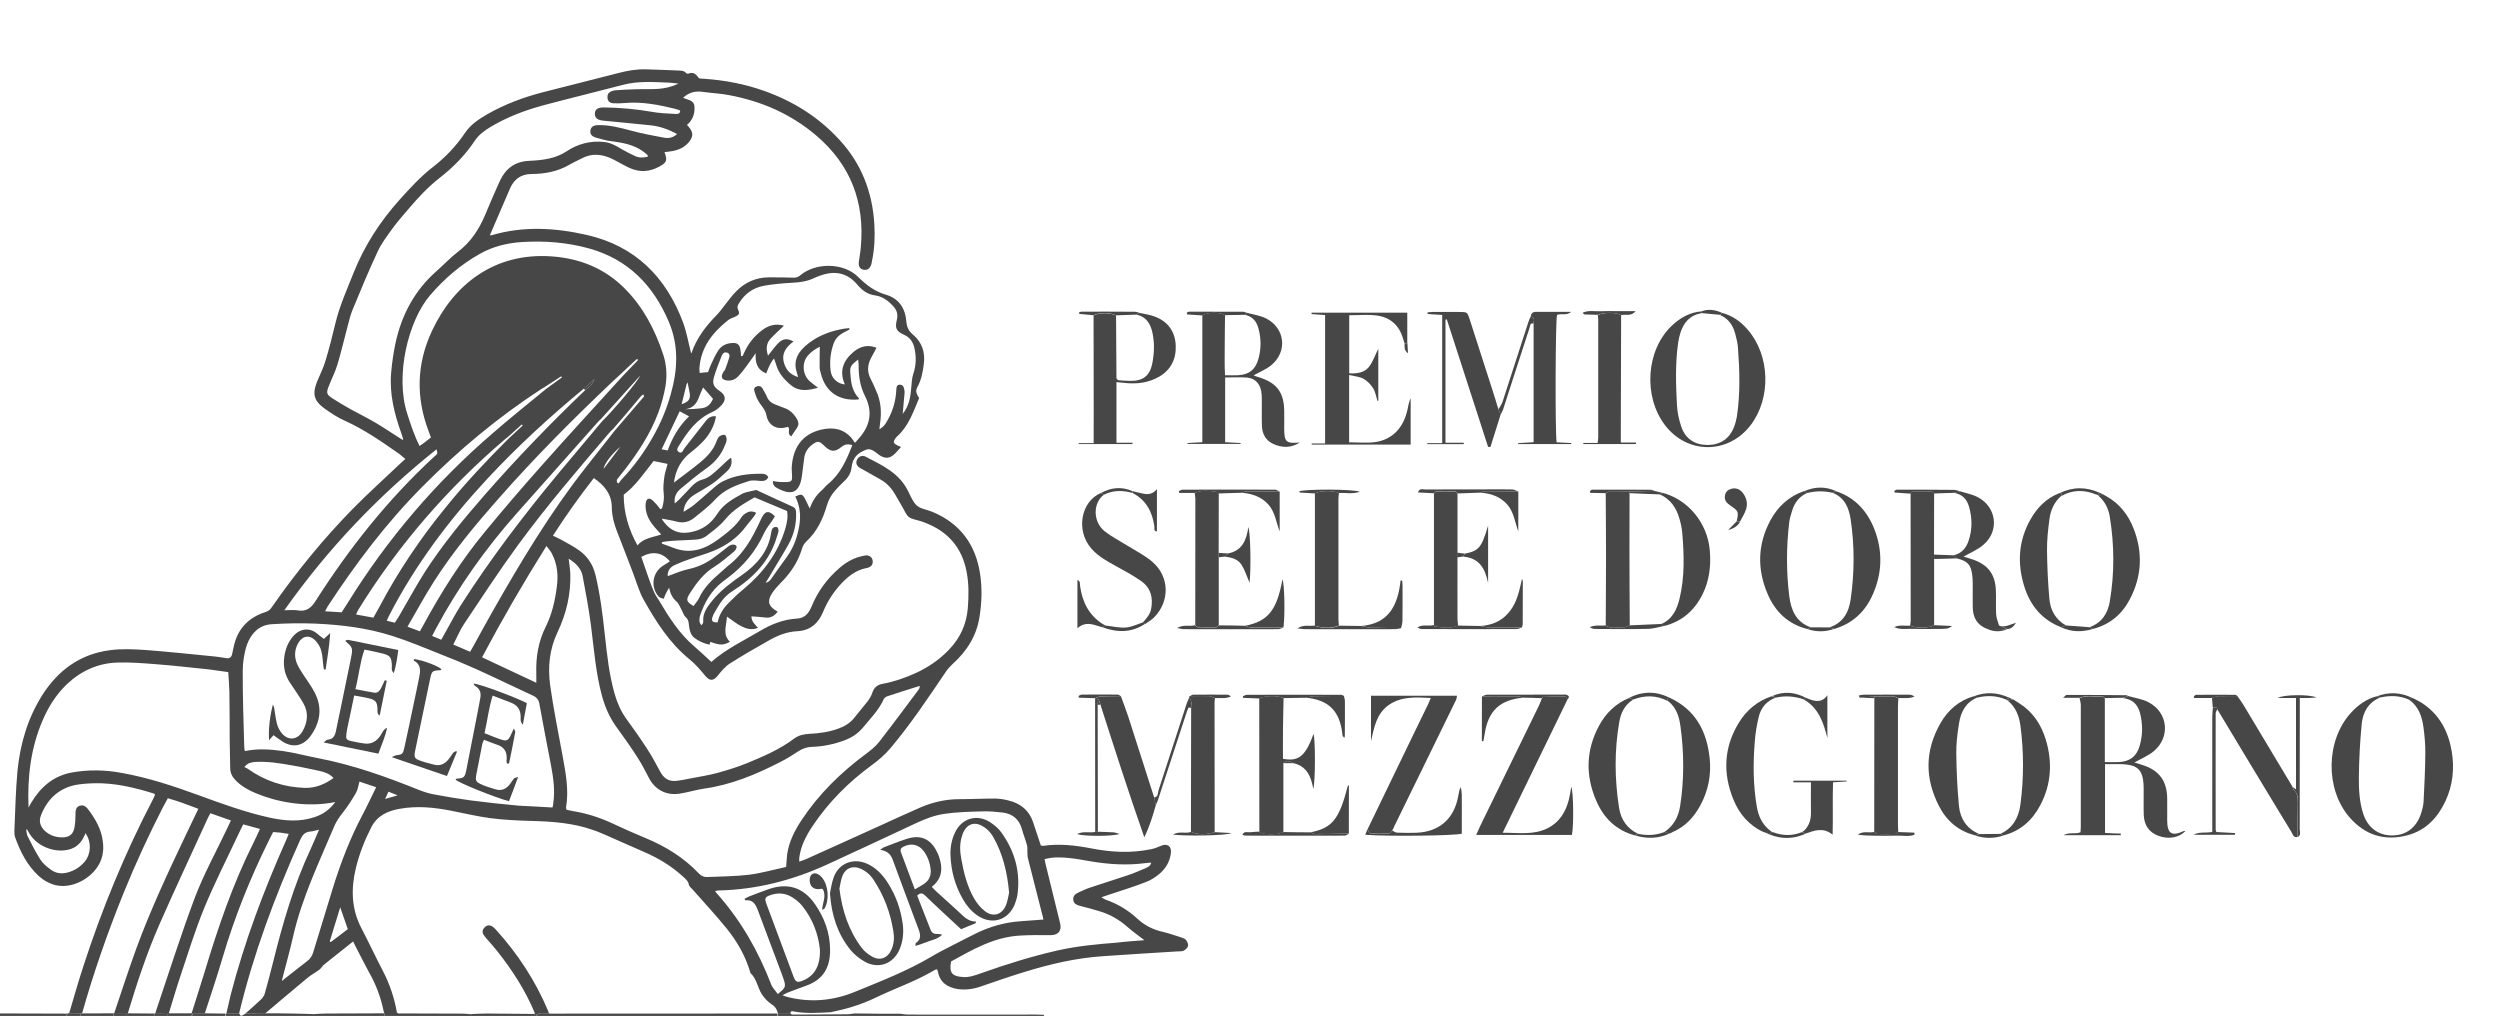 <?xml version="1.0" encoding="utf-8"?>
<!-- Generator: Adobe Illustrator 19.0.0, SVG Export Plug-In . SVG Version: 6.00 Build 0)  -->
<svg version="1.1" id="Livello_1" xmlns="http://www.w3.org/2000/svg" xmlns:xlink="http://www.w3.org/1999/xlink" x="0px" y="0px"
	 viewBox="677 46 2433.8 989" style="enable-background:new 677 46 2433.8 989;" xml:space="preserve">
<style type="text/css">
	.st0{fill:#474747;}
</style>
<g>
	<path class="st0" d="M1318.7,630.8c9.6,16.2,19.6,32,34.1,44.4c5.7,4.9,11.1,10,16.7,15.2c14.3-12.6,31.6-20.8,47.8-30.4
		c10.9-6.5,22.8-11.1,35.7-11.8c7.6-0.5,11.5-5.4,14.1-11.8c6-14.7,15.2-27.2,27.3-37.6c6.6-5.7,14.1-9.9,22.7-11.6
		c1.4-0.3,2.7-0.6,3.9-0.6c2.8,0.5,5.1,1.9,5.5,5.1c0.5,3-0.6,5.3-3.6,6.6c-0.6,0.3-1.3,0.6-1.9,0.6c-11.6,2.1-19.8,9.3-27.3,17.8
		c-6.5,7.5-11.7,15.9-15.5,25.2c-4.6,10.9-12.4,18-25.2,18.6c-9.9,0.5-18.9,4.1-27.5,9c-12.8,7.2-25.5,14.5-37.9,22.4
		c-4.6,2.9-8.4,7.5-11.8,11.8c-4.5,5.5-7.9,5.4-12.3,0.1c-4.8-5.8-9.6-11.4-15.4-16.1c-19.4-15.8-32.4-36.4-44.4-57.7
		c-4.6-8.2-7.1-17.5-10.5-26.4c-4.5-11.6-8.8-23.2-13.4-34.8c-3.8-9.3-7.1-18.7-7.2-28.7c-0.1-13.1-7-21.4-17.5-28.7
		c-14.1,18.1-27.3,36.6-39.8,56.1c2.8,1.4,5.3,2.4,7.6,3.7c5.9,3.3,11.9,6.4,17.5,10.3c8.4,5.9,13.8,13.9,16.3,24.2
		c4.6,19.2,7,38.7,9.1,58.2c2.1,19.3,4.2,38.7,9.5,57.4c2.6,9,6.2,17.4,11.8,25c6.8,9.3,13.4,18.7,19.7,28.4
		c4.7,7.2,8.8,14.7,12.8,22.3c3.5,6.6,8.2,9.9,15.6,9.2c4.8-0.5,9.4-1.5,14.1-2.4c8.6-1.7,17.4-3,25.9-5.3
		c9.8-2.7,19.6-5.7,28.9-9.5c16.1-6.6,32.1-13.5,46.2-24.1c4.3-3.2,9.4-4.2,14.7-4.5c9.5-0.5,18.8-1.7,27.9-5
		c6.3-2.2,11.8-5.5,16-10.9c4.1-5.4,8.6-10.4,12.8-15.8c1.8-2.5,3.6-5.3,4.5-8.3c1.7-5.1,4.9-7.8,10.1-8.7
		c11.4-2.1,22.2-5.9,32.7-10.7c12-5.6,22.8-13,31.9-22.6c10.9-11.3,17-24.7,18.3-40.5c0.9-12,1.1-23.9-1.3-35.8
		c-4.5-22.8-17.6-38.1-39-46.7c-3.9-1.7-8.1-2.8-12.3-3.9c-3.8-0.9-6.2-2.8-8.1-6.4c-3.2-6.2-7-12.2-10.4-18.3
		c-3.6-6.2-8.5-11.1-14.8-14.5c-5.3-2.9-10.7-6-15.9-9c-1.4-0.7-2.8-1.4-4.1-2.3c-2.7-2.1-3.4-5-1.8-7.8c1.6-2.8,4.2-3.9,7.4-3
		c0.3,0.1,0.5,0.2,0.6,0.3c16.1,8.3,32.7,15.8,41.4,33.3c2.6,5.1,4.7,10.8,8.7,14.4c3.8,3.3,9.9,3.9,14.9,6
		c27.2,11.3,42.4,31.9,46.7,60.9c2,13.8,1.6,27.6-0.6,41.2c-2.8,18.7-12.4,33.7-26.3,46.2c-2.5,2.3-4.8,4.9-6.6,7.6
		c-17.1,25.3-34,50.7-53.7,74.1c-5.4,6.4-11.6,11.8-18.5,16.8c-22.4,16.4-41.9,35.9-57.4,59.1c-6.3,9.4-11.6,19.5-13,31
		c-0.1,0.8,0,1.7,0,3.7c2.7-0.9,4.9-1.7,7-2.6c24.2-10.8,48.1-21.8,72.3-32.7c12.8-5.8,25.4-11.7,38.3-17.3
		c12.1-5.2,24.8-8.2,38.1-8.2c11.3,0,22.6-0.6,33.9-0.6c4.5,0,9.1,0.6,13.4,1.7c12.1,2.7,20.8,9.6,24.8,21.8
		c2.4,7.3,4.9,14.5,7.3,22c0.6,0.2,1.3,0.6,1.8,0.6c16.1-2.4,32-0.6,47.8,2.5c19,3.7,38.1,4.7,57.3,0.8c3.5-0.6,6.9-2,10.2-3.4
		c6.2-2.7,10.4,0.5,9.6,7.1c-1,8-4.8,14.7-10.7,19.8c-4,3.5-8.8,6.6-13.7,8.4c-11.8,4.6-23.9,8.3-35.9,12.3
		c-2.1,0.6-4.2,1.5-7.3,2.5c1.7,1,2.7,1.8,3.7,2.2c11.7,4,22.1,10.2,31.2,18.6c7.1,6.6,15.4,10.8,25,12.9c5.9,1.4,11.7,3.5,17.5,5.3
		c1.7,0.6,3.8,1.2,4.8,2.5c1.3,1.7,2.5,4,2.1,5.9c-0.4,1.7-2.5,3.7-4.2,4.6c-1.7,0.8-3.9,0.6-6,0.7c-24.3,1.6-48.8,2.9-73.1,4.7
		c-26.1,1.8-51.3,7.7-76.2,15.4c-14.1,4.3-27.9,9.1-41.8,13.9c-7.6,2.7-15.3,3.8-23.3,2.6c-10.1-1.7-17.2-6.7-19-17.4
		c-0.1-0.6-0.6-1.2-0.9-1.8c-0.6,0.2-1.4,0.2-1.9,0.6c-18.6,11.1-38.9,17.9-58.3,27.3c-13.7,6.6-28.2,10.9-43.2,13.9
		c-12.3,0.6-24.6,1.6-36.9-0.9c-1.8-0.4-2.3,0.8-2.5,2.3c-3.9,0-8.1-0.1-12-0.1c-0.8-4.1-2.8-7-6.6-9.4c-3.7-2.5-6.9-6-9.2-9.7
		c-4-6.3-4.8-14.6-10.7-20.1c-0.3-0.3-0.4-0.8-0.5-1.3c-4.7-15.8-12.8-29.9-23.1-42.6c-10.4-12.8-21.7-24.9-32.6-37.3
		c-1.5-1.7-3.7-3.3-4-5.2c-0.7-3.5-3.1-5.4-5.4-7.5c-11.3-10.4-24.2-18.2-38.1-24.2c-12.4-5.3-24.8-11-37.2-16.4
		c-4.3-1.8-8.7-3.8-13.2-5.2c-19.3-6.7-39.2-8.1-59.4-8.6c-13.3-0.4-26.6-1-39.9-2.7c-12.7-1.7-25.3-4.7-37.9-7.2
		c-16.7-3.3-33.5-5-50.5-1.9c-11.6,2-21.7,6.7-27.4,17.7c-6.5,12.7-11.7,25.8-15.1,39.8c-4.9,20.3-4.5,39.8,5.3,58.6
		c7.1,13.6,13.6,27.6,20.7,41.2c7,13.4,11.7,27.4,14.1,42.2c-4,0-8.1,0.1-12.1,0.1c-0.4-0.8-0.8-1.7-1-2.5
		c-2.7-13.4-7.4-26-14.2-37.9c-3.9-7-7.5-14.4-11.3-21.7c-1.4-2.6-2.7-5.1-4.2-8.4c-9.8,7.8-19.2,15.2-28.5,22.7
		c-1.7,1.4-2.7,3.7-4.5,4.9c-3.8,2.8-8.1,5-11.6,8c-13.9,11.5-27.6,23.2-41.4,34.8c-0.5,0-0.8,0-1.4,0.1c-5.9-0.1-11.8-0.1-17.6-0.2
		c5.2-4.7,10.5-9.2,15.5-14c1.6-1.5,2.8-3.5,3.4-5.4c2.8-10,5.5-20,8-30.1c9.4-38,20.2-75.5,36.8-110.9c2.7-5.9,5.1-11.9,8.1-18.7
		c-3.4,0.7-6,1.7-8.5,1.8c-5.6,0.4-7.9,3.8-10,8.4c-24.5,54.7-45.4,110.7-59.4,169c-4.1-0.1-8.2-0.2-12.3-0.4
		c1.4-5.9,2.7-11.9,4.1-17.7c13.4-51.8,32.1-101.5,53.8-150.3c0.8-2,1.7-4,2.8-6.7c-3-0.5-5.4-0.8-7.9-1.2c-2.5-0.3-4.9-0.5-7.3-0.6
		c-1.5,2.8-2.8,5.5-4.1,8.1c-18.2,36.7-33.4,74.5-45,113.9c-5.4,18.4-11.6,36.6-17.5,54.8c-4,0-8.1,0.1-12.2,0.1
		c-0.3-0.1-0.6-0.1-0.7,0c4.2-13.5,8.7-27.1,12.8-40.7c13-43.1,27.4-85.6,47.7-126c2.1-4.2,4-8.5,6.2-13.2
		c-5.7-1.6-10.7-2.9-16.3-4.5c-1.8,3.8-3.8,7.4-5.4,11.1c-11,23.5-22.9,46.7-32.7,70.7c-8.6,20.8-15.2,42.5-22.4,63.9
		c-4.3,12.8-8.1,25.8-12.1,38.7c-0.3,0-0.6,0.1-0.7,0.2c-4-0.2-8.1-0.4-12.1-0.6c0.2-0.8,0.2-1.7,0.6-2.7
		c12.4-36.7,24.1-73.8,37.7-110c8.6-22.7,20.5-44.2,30.9-66.2c1.4-2.8,2.7-5.7,4.2-8.9c-7.1-2.5-13.5-4.8-20-7
		c-1,1.9-1.7,3.1-2.3,4.3c-15.6,34.4-31.8,68.5-46.9,103c-12.6,28.5-22.3,58.1-31.3,87.9c-0.3,0-0.6,0-0.7,0.1c-3.9,0-8,0-11.9-0.1
		c-0.3-0.1-0.6-0.1-0.7,0c7.2-21.1,14-42.4,21.7-63.5c14-38.2,31.3-75,48.8-111.8c3.8-7.9,7.5-15.8,11.6-24.2
		c-10.1-3.9-19.7-7.5-29.7-10.3c-1.8,3.5-3.4,6.2-4.9,9c-13.7,26.8-26.5,54.5-38,82.8c-15.6,38.5-29.3,77.7-40.6,117.7
		c-0.3-0.1-0.6-0.1-0.6,0c-3.9,0-8.1-0.1-12-0.1c4.6-15.3,8.9-30.8,13.9-46c18.2-56,40.5-110.2,67.8-162.5c0.7-1.4,1.4-2.8,1.9-4.1
		c-0.4-0.6-0.6-1.2-0.8-1.3c-19.1-5.9-38.4-10.6-58.5-10.1c-6.2,0.2-12.7,0.6-18.8,1.8c-16.3,3.7-26.9,14.1-32.9,29.4
		c-2.4,6-0.6,11.1,3.9,15.3c4.8,4.3,10.5,6.2,16.7,6.2c6.8,0,10.7-2.8,12-9.6c0.8-4.4,1-9,1-13.4c0-3.5,0.5-6.4,3.9-7.7
		c3.5-1.3,6.1,0.4,8.2,3.1c7.2,9.5,13.1,19.6,14.5,31.6c0.6,4.4,0.6,9.1-0.4,13.4c-3.8,18.9-27,33.6-45.6,29.1
		c-6.3-1.6-11.8-4.7-16.5-9c-11.3-10.4-17.9-23.7-23-37.9c-0.6-1.8-0.6-4-0.6-6c0.9-19.5,1.2-38.9,3-58.2c2.6-26.2,9.8-51,23.9-73.5
		c15.4-24.4,36.9-40.3,65.9-44.1c11.5-1.6,23.5-1,35.2-0.2c22,1.7,44.1,4,66.1,6.2c4,0.5,8.1,0.9,12.1,1.7c3.4,0.6,5.1-0.9,5.8-4.1
		c0.4-2,0.8-3.9,1.3-6c3.5-17.8,14.1-29.4,31.3-34.8c3.2-1,4.9-2.9,6.5-5.4c23.7-34,49.9-66.1,78.9-95.6
		c14.6-14.8,30.1-28.7,45.2-43.1c1.7-1.6,3.3-3,5.4-4.9c-2.2-1.7-3.9-3.5-5.9-4.9c-17-11.9-34.1-23.8-53.2-32.4
		c-7-3.1-13.4-7.4-19.7-11.9c-10.2-7.3-11.9-14.2-7.2-25.9c2.7-6.7,6.1-13.2,8.1-20c3.8-12.3,6.9-24.8,9.9-37.3
		c4.1-17,11.3-32.8,17.7-49c10.6-26.5,25.9-50.1,45-71.3c10.2-11.3,20.3-22.4,32.4-31.7c12-9.3,22.4-20.3,31-33
		c5.4-8.1,13.4-13.4,21.7-18.2c17-9.7,35.2-16.5,54.1-21.4c24.4-6.3,49-12.3,73.5-18.7c9.1-2.4,18.1-3.9,27.4-3.6
		c10,0.4,19.8,0.6,29.8,1.1c3.1,0.2,6.4-0.2,8.9,2.6c0.4,0.5,1.4,0.6,1.7,0.6c4.7-2.1,7.5,0,10.2,3.8c0.8,1.2,3.8,1,5.8,1.1
		c19.7,1.4,39,5,57.6,11.6c28.4,10,53.3,25.4,73.8,47.8c21.5,23.2,32.1,51,34,82.2c0.7,12,0.2,24-2.3,35.8c-0.2,0.8-0.3,1.7-0.5,2.7
		c-1.3,4.6-3.9,6.5-7.7,5.8c-3.6-0.7-5.1-3.2-4.6-7.8c0.6-4.8,1.6-9.4,1.9-14.1c4-43.5-9.6-80-43.3-108.7
		c-24.6-21-53.3-33.5-85-39.4c-8.2-1.6-16.6-1.9-24.9-3.1c-7.3-1.1-13.9,0.1-19.8,5.7c2.1,0.7,4,1.6,6,2.2c3.4,1.2,5.1,3.5,5.1,7.1
		c0.3,6.8-1.9,12.4-7.3,17.1c0.8,1,1.7,1.7,2.3,2.7c3.7,4.7,3.8,8.1,0.4,12.9c-4,5.6-9.8,8.5-16.5,9.8c-2.7,0.6-5.3,0.7-8.1,1.1
		c3,8,2.3,10.1-5.1,14.1c-9.3,5.1-18.9,5.8-28.7,1.4c-5.9-2.7-11.5-6.2-17.5-9.1c-9.6-4.5-19.4-5.5-29.1-0.4
		c-4.2,2.2-8.5,4.1-12.6,6.5c-11.3,6.5-23.7,8.7-36.5,8.8c-10.7,0.1-17.3,5.4-21.2,14.8c-6.2,14.5-12.5,29-18.7,43.4
		c-0.2,0.6-0.4,1-0.6,1.5c0.6,0,1.1-0.1,1.7-0.1c30.8-9.1,61.8-7.3,92.6-0.3c47.1,10.7,77.4,41,93.9,85.6c3.5,9.5,5.1,19.6,7.7,29.5
		c-0.4,0.1,0.4,0.1,0.4-0.1c4.9-14.5,14-26.3,24.5-37c2.8-2.8,5.1-6.2,7.7-9.4c3.8-4.6,7-9.5,11.2-13.6c8.8-9,19.6-13.7,32.1-13.7
		c8,0,15.8,0,23.8,0.3c2.7,0.1,4.6-0.6,6.7-2.4c15.2-12.6,42.3-12.2,56.2,1.7c7.9,7.8,16.1,14.1,26.8,17.2
		c13.2,3.8,19.2,13.5,20.2,26.7c0.5,5.1,2.3,8.7,6.2,12.1c9.1,7.5,12.3,17.5,10.7,29.2c-1,7.6-2.4,15.2-6.2,22
		c-2.4,4.1-0.4,7.3,1.7,10.7c-5.7,13.4-10.2,27.3-21.4,37.3c-0.6,0.5-0.9,1-1.4,1.6c-2.8,3.8-2.5,5.1,1.7,7.2c1,0.6,2,0.8,3.5,1.5
		c-1.9,2.1-3.6,3.9-5.3,5.9c-5.4,5.7-10.3,6.1-16.6,1.5c-1.3-0.9-2.4-2.1-3.8-2.9c-5-3.3-7.1-2.7-12.3,0c-6.6,3.4-9.4,8.5-10.2,15.5
		c-0.6,5.3-3.2,9.8-7.2,13.4c-2.9,2.7-5.9,5.8-8.5,8.7c-3.8,4.2-6.5,8.9-8.2,14.5c-3.9,13.3-9.6,25.8-20.2,35.5
		c-1.8,1.7-3.4,4.3-4.1,6.8c-3.9,13.1-11.3,24.1-20.9,33.6c-2.1,2-3.9,4.3-5.9,6.6c-1.4,1.7-2.7,3.7-3.8,5.7
		c-2.8,5.9-1.7,9.6,3.5,13.4c0.9,0.6,1.8,1.3,3.4,2.2c-3.4,4.3-7.1,6.5-12.7,5.6c-4.1-0.6-8.3-0.7-12.9-1.1
		c0.1,5.2,3.4,7.7,6.4,11.2c-6,2.5-11.2,0.9-15.7-1.3c-4.8-2.3-8.9-5.8-14.5-9.6c-0.6,9.3-4.4,17.5,2.9,24.5
		c-6.7,3.5-9.2,3.5-19,0.1c-0.3,0.7-0.6,1.6-0.8,2.7c-5.3-1-10.2-3.3-14.5-6.4c-4.4-3.2-5.1-8.4-5.7-13.3c-0.3-2.8-0.6-5-3-7
		c-1.9-1.7-2.7-4.6-3.9-6.9c-1.6-2.7-2.6-6.1-4.8-8.1c-4.2-3.7-6.5-7.9-7.4-13.8c-1.1,1.7-2.2,3.5-3.1,5.3c-0.8,1.7-1.6,3.7-2.2,5.5
		c-1.7-0.6-3.7-0.8-4.8-1.9c-8.4-9.2-6.4-23.7,4.1-30.3c2.2-1.4,4.3-2.8,6.6-4.2c-7.3-8.9-17-10.3-27.8-4.4
		c2.6,7.3,5.1,14.9,7.7,22.2c1.6,4.2,3,8.4,5,12.6C1314.9,625.2,1317,627.9,1318.7,630.8z M1263.2,456.1
		c10.7-10.4,34.8-38.8,37-44.4c-13.4,14.8-25.9,28.7-38.4,42.5c-1,0.9-2,1.7-2.9,2.8c-26.3,29.5-52.6,59.1-78.8,88.7
		c-30.4,34.3-56.8,71.5-78.5,111.9c-1.3,2.4-2.5,4.8-3.9,7.5c3.3,1.4,5.9,2.4,8.9,3.7c1.8-3.3,3.5-6.2,5.1-9.2
		c4.6-8.1,8.8-16.3,13.8-24.2c28.7-45,61-87.4,95.1-128.5C1234.8,490,1249,473,1263.2,456.1z M1172,473.1c4.7-4.3,9.2-8.5,13.9-12.9
		c-0.4-0.4-0.6-0.6-0.9-1c-4.7,4.1-9.3,8.4-13.9,12.5c-0.7,0.6-1.6,1-2.2,1.7c-56.2,47.9-104,103.1-142.9,165.9
		c-0.8,1.5-1.6,3-2.4,4.9c5.9,1.1,11.3,2.1,16.9,3.1c1.9-3.6,3.9-6.9,5.7-10.2c18.2-34.5,39.9-66.8,64.6-97
		C1129.8,516.5,1150.5,494.5,1172,473.1z M1246.7,425.8c5.6-4.2,6.3-5,9.1-10.7c-4.2,3.8-7.3,6.4-10.4,9.2
		c-33,27.3-64.5,56.1-93.6,87.4c-37.4,40.2-70.3,83.9-95.6,132.8c-0.9,1.7-1.7,3.6-2.7,5.8c2.9,0.7,5.3,1.4,7.9,1.9
		c1.4-2.1,2.6-4,3.8-5.9c8.4-14.4,16.4-29.2,25.3-43.3c17.2-26.6,37.3-51.1,58.1-74.9C1179.7,492.5,1212.6,458.5,1246.7,425.8z
		 M1273.8,463.7c-0.8,0.7-1.7,1.5-2.5,2.3c-31,36.2-62.1,72.5-90.3,111c-18.3,25-35.2,51-52.4,76.7c-4,6.1-6.8,13-10.3,19.8
		c6,2.6,11.1,4.8,16.4,7c1.3-2.2,2.3-3.9,3.3-5.8c6.4-11.7,12.8-23.4,19.4-35c27.2-47.8,55.5-94.9,89.5-138.2
		c9.5-12.1,19-24.2,28.5-36.2c9.6-11.1,19-22.1,28.5-33.2c0.3-0.3-0.3-1.2-0.6-2.2c-0.8,0.6-1.7,1.2-2.2,1.7
		C1292.1,442.5,1283,453.1,1273.8,463.7z M1208.8,424.5c5.1-3.8,10.2-7.3,15.3-11.1c-0.3-0.4-0.6-0.7-0.7-1.1
		c-5.6,3.7-11.2,7.3-16.6,10.8c-1,0.6-2,1-2.9,1.7c-42.1,27.4-80.3,59.3-115.6,94.9c-35.3,35.5-65.1,75.1-92.4,116.8
		c-0.7,1.2-1.4,2.6-2.4,4.6c6,0.4,11.1,0.6,16.1,1c2-3.1,3.8-5.8,5.4-8.4c38.8-62.7,86.1-118.3,142.2-166.4
		C1174,452.7,1191.5,438.7,1208.8,424.5z M1282.1,409.4c-2.9,2.7-6,5.4-8.9,8.2c-38.4,36.4-75.7,73.8-110.7,113.6
		c-22.6,25.6-44.5,51.9-62.9,80.7c-9.1,14.2-17.1,29.1-25.9,44.2c4.6,1.7,8.2,3,12.1,4.5c1.5-2.7,2.5-4.6,3.6-6.5
		c17.4-32.1,36.8-62.8,60.1-90.9c18-21.8,36.4-43.3,55.2-64.4c26-29.3,52.4-58,78.8-87c4.9-5.1,9.8-10.2,14.7-15.3
		c-0.4-0.4-0.7-0.7-1.1-1.1C1292,400,1287.1,404.6,1282.1,409.4z M952.5,1000.1c7.8-6.1,15.5-12.3,23.4-18.3
		c3.3-2.5,5.1-5.4,6.2-9.3c6.2-20.6,12.5-41.1,18.8-61.5c7.7-24.8,16.9-49,29.2-72.1c4.5-8.5,8.5-17.3,13.1-26.5
		c-5.8-1.9-11-3.8-16.3-5.5c-1.1,3.9-1.5,7.7-3.2,10.7c-3.9,6.8-8.2,13.5-13.1,19.7c-3.1,3.9-5.9,7.9-7.9,12.4
		c-14.9,35.4-31.7,70-40.3,107.7c-3.2,14.1-7.1,28-10.7,42c-0.1,0.6-0.1,1-0.2,1.7C951.9,1000.8,952.3,1000.5,952.5,1000.1z
		 M1265.8,184.3c6.2,0.8,11.4,3.9,16.6,7c4.1,2.4,8.4,4.5,12.6,6.5c4.1,2,8.4,1.9,12.9,0.6c-0.5-0.9-0.6-1.5-0.7-1.7
		c-0.6-0.6-1.5-1.1-2.1-1.7c-10.7-8.9-23.7-10.3-36.7-12.1c-3.5-0.8-7-1.7-10.5-2.7c-4.9-1.3-6.7-3.6-6.1-7.3c0.6-3.4,2.8-5,7.6-5.1
		c10.7-0.2,20.9,2.4,31.3,5.2c10.8,3,22,5,33.1,7.1c4.2,0.7,8.5,0,12.3-3.6c-8.3-4.6-16.6-7.5-25.7-8.5c-15.3-1.7-30.6-2.9-45.8-4.5
		c-6.1-0.6-8.5-2.7-8.5-6.7c0-4.3,2.8-6.3,9.3-6.2c15.4,0.2,30.6,1.6,45.8,4.2c7.5,1.4,15.2,1.7,23,2.1c2.2,0.2,4.7,0.2,5-3
		c-0.5-0.4-0.7-0.7-1.2-0.8c-1.3-0.5-2.7-0.8-3.9-1.2c-16.1-3.9-32.2-7.1-48.9-5.6c-3.8,0.4-7.7,0.4-11.5,0.2c-3-0.2-5-2-5.3-5.1
		c-0.3-2.9,0.7-5.3,3.8-6.5c1.3-0.6,2.7-0.9,3.9-1c6.5-0.5,13-0.8,19.7-1c7.4-0.3,14.9,0.2,22.2-0.4c6.2-0.5,12.3-1.7,19.6-5.1
		c-4.7-0.6-7.7-0.9-10.7-1c-14.6-0.6-29.4-1.6-43.8,2.3c-25.5,6.7-51.2,12.9-76.7,19.7c-18.2,4.9-35.7,11.5-51.9,21.2
		c-5.9,3.6-11.3,7.5-15.2,13.3c-9.2,13.9-20.8,25.7-33.8,35.9c-11.4,8.8-21,19.1-30.3,30c-5.6,6.6-11.3,13-16.3,19.9
		c-5.1,7.1-10.6,14.3-14.2,22.1c-8.7,18.6-16.6,37.7-24.4,56.6c-2.1,5-3.3,10.3-4.7,15.5c-3.4,12.6-6.3,25.4-10.1,38
		c-2.2,7.3-5.8,14.2-8.5,21.3c-2.5,6.1-2.1,7.8,3.3,11.4c6,3.9,12.3,7.6,18.6,11.1c7.9,4.4,16.1,8.3,23.8,12.9
		c8.9,5.3,17.5,11.2,26.3,16.7c0.2-0.5,0.5-0.6,0.5-0.7c-0.6-1.9-1.2-3.8-1.8-5.8c-6.9-19.1-11.7-38.6-9.9-59.1
		c0.8-9.4,2.2-18.8,4.1-28.1c5.9-27.7,18.6-51.8,40.1-70.7c7.1-6.2,13.6-13.3,21-18.9c12.3-9.4,20.3-21.6,26.2-35.6
		c4.6-11.1,9.3-22,14.3-33c5.5-12.1,14.7-19.2,28.4-19.8c12.8-0.6,25.3-1.9,36.4-9.1C1239.1,186.2,1251.8,182.6,1265.8,184.3z
		 M1214.9,832.1c0.5-2,0.6-3.1,0.7-4.1c1.9-12.5,0.1-24.8-2.2-37c-3.7-19.8-7.7-39.4-11.2-59.2c-0.7-4.3-2.4-6.8-6.2-8.5
		c-18.5-8.5-36.7-17.5-55.2-25.8c-11.5-5.2-23.1-10-34.9-14.6c-15.5-6.2-30.9-12.7-46.7-17.7c-24.4-7.9-49.9-11-75.4-12.1
		c-14.2-0.6-28.5-0.3-42.6,0.6c-12.1,0.8-19.8,9.1-23.7,19.7c-2.8,8.1-4.2,17.3-4.2,25.9c-0.1,24.9,0.8,49.8,1.5,74.6
		c0,1,0.4,2,0.6,3.3c12.5-2.7,24.7-1.7,36.8-0.1c11.6,1.7,23,4.8,34.5,7c33.9,6.5,66.1,18,98.1,30.9c4.9,1.9,9.8,3.5,14.9,4.4
		c11.8,2.2,23.6,4.2,35.5,5.8c15.5,2,31,3.7,46.5,5.1C1192.1,831,1203.2,831.3,1214.9,832.1z M1572.6,714.5
		c-0.5-0.4-0.6-0.6-0.8-0.6c-10.3,3.3-20.7,6.5-30.9,9.9c-1.4,0.5-2.9,1.5-3.5,2.7c-4.8,10.8-13,18.9-20.3,27.8
		c-4.8,5.8-10.7,9.6-17.6,12.3c-10.4,3.9-21.2,6.2-32.4,6.5c-4.8,0.2-8.7,1.7-12.6,4.1c-5.9,3.9-11.8,7.6-18,10.7
		c-23.4,12-47.5,22.1-73.8,25.8c-8.3,1.2-16.3,3.8-24.5,5c-13.1,1.9-24.1-4.3-29.8-16c-3.6-7-7.3-14.1-11.7-20.7
		c-6.2-9.6-12.9-19.1-19.7-28.4c-6.6-9.1-10.9-19.1-13.9-29.9c-6.1-22.3-7.8-45.4-10.7-68.1c-2.1-16.3-5.1-32.6-8.2-48.8
		c-1.5-7.5-6.5-12.5-13.6-16.9c0.6,5.4,1.4,10.1,1.6,14.6c0.6,20-3.9,39.1-12.5,57.1c-7.9,16.6-9.5,34.1-7.1,51.6
		c3.2,23.1,7.9,45.8,12.1,68.7c3,16.5,6.2,32.9,3.4,49.8c-0.2,0.8,0.2,1.7,0.4,2.6c2,0.5,3.8,0.9,5.6,1.2
		c13.7,2.2,26.7,6.3,39.3,12.2c10.5,4.9,20.9,9.6,31.6,14c19.7,8.1,37.5,19,52.2,34.5c2.4,2.5,4.9,3.8,8.4,3.6
		c13.5-0.6,27.2-0.6,40.5-2.2c12.2-1.6,24.2-5,36.2-7.6c0.5-4.8,0.5-8.6,1-12.3c1.8-12.3,7.3-23.2,14.1-33.4
		c16.7-25.2,37.9-46,62-63.9c4.9-3.7,9.8-7.4,13.5-12.2c13.2-16.9,25.9-34.3,38.8-51.4C1571.9,716,1572.2,715.2,1572.6,714.5z
		 M704.8,832.2c0.9-1.7,1.8-3.5,2.8-5.1c9.1-15,21.4-25.7,39-29c16.4-3,32.8-2.7,49.2,0.4c25.6,4.6,50.3,12.8,74.7,21.7
		c22.7,8.3,45.4,16.6,69.1,21.8c14.8,3.2,29.5,4.4,44.2-0.7c7.8-2.7,14.1-7.1,19.6-14.5c-29.2,5.9-58.2-0.6-76.9-8.4
		c-7.1-2.9-13.9-6.6-19.5-12.1c-3.6-3.5-5.9-7.5-5.9-12.5c-0.2-9.2-0.4-18.6-0.5-27.7c-0.1-15.5,0-31.2-0.3-46.7
		c-0.1-6.2-0.7-12.5-1.1-19.1c-6.6-0.9-12.6-1.8-18.7-2.6c-16.8-1.7-33.7-3.7-50.6-5c-12.9-1-25.7-2.1-38.6-1.7
		c-18.9,0.6-35.5,8.1-49.3,21.2c-10.3,9.9-17.7,21.7-23.3,34.6C707,773.7,703.5,802.5,704.8,832.2z M1412.7,389.8
		c-3.1,4.4-6.1,8.8-9.3,13.1c-2.6,3.4-5.2,6.9-8.2,9.9c-2.8,2.8-6.4,4.1-10.5,3.6c-4.9-0.6-6.2-3.3-3.9-7.5c0.6-1.2,1.7-2.2,2.2-3.4
		c1.5-3.8,2.8-7.5,3.9-11.4c0.6-1.8,0.4-4.3-2.4-4.9c-2.4-0.6-3.9,0.8-4.8,2.9c-2.7,7-5.6,13.9-7.6,20.9c-1.9,6.6-0.3,9.8,5.6,13.7
		c5.6,3.8,6.5,8.4,1.9,13.5c-2.5,2.8-5.7,5.4-9.1,6.9c-15,6.5-23.9,18.9-32.1,32.1c-1.3,2.1-3.8,5.1-0.3,7c3,1.7,3.9-2,5.2-3.8
		c7.1-9.1,14.2-18.2,21.3-27.2c2.3-2.8,5.4-4.5,9.4-3.9c-1.1,7.7-5.2,16.4-11.8,23.6c-3.8,4.1-8.1,7.9-12.5,11.3
		c-9.6,7.4-15,17.1-16.6,29.6c9.1-7,17.6-13.1,25.7-19.8c6.9-5.7,12.9-12.1,15.9-20.8c0.6-1.7,1.6-3.6,2.8-4.5
		c1.5-1,3.8-1.7,5.3-1.3c0.8,0.3,1.6,2.9,1.6,4.6c0,1.7-0.8,3.5-1.5,5.1c-3.6,9.4-9.5,16.6-17.7,22.5c-8.8,6.2-17.3,13.2-25.5,20.1
		c-3.9,3.3-6.8,7.7-5.8,14.4c1.9-1.7,3.3-2.8,4.5-4c3.8-3.9,7.4-7.9,11.2-11.8c3.2-3.6,6.8-6.3,11.7-7.6c3.4-0.8,6.6-3,9.3-5.2
		c5.1-4.1,9.7-8.8,14.5-13.2c1-0.9,2.2-1.7,3.6-2.8c1.4,5.8-0.2,9.9-4.1,13.4c-4,3.6-7.9,7.5-12.3,10.7c-6.1,4.3-12.6,8-19,11.8
		c-6.4,3.8-10.8,10.2-10.8,16.9c3.8-2.5,7.3-4.4,10.4-7c6.2-5.1,12.3-10.7,18.5-16c3.1-2.7,6.2-5.3,9.9-7c11.6-5.7,24.2-7.2,37-7.1
		c2.7,0,5.4,0.6,6.6,3.4c-1.7,3.5-4.4,3.7-7.4,3.6c-3.8-0.2-8-1-11.4,0.1c-12.1,3.8-23.9,8.1-32.8,17.9c-6,6.6-13.4,12.1-20.3,17.8
		c-5,4-10.7,5.6-17.2,3.8c-4.9-1.3-9.8-2-14.6-2.9c1.5,2.8,3.3,4.8,5.1,6.7c6.9,7,15,8.3,24.3,6.2c10.9-2.3,18.8-8.4,24.7-17.6
		c6.1-9.6,15.6-14.8,25.2-20c1.2-0.6,2.6-0.8,3.9-1.2c2.7-0.6,5.4-1.3,8.8-2c11.3,5.2,23.4,10.9,35.5,16.3c2.8,1.3,3.2,3.2,3.3,5.9
		c0.4,10.9-2.1,21.1-7.3,30.6c-6.1,10.8-12.7,21.4-19,32.1c-1.1,1.8-2.3,3.8-3.4,5.5c2.5-0.6,4.1-1.9,5.3-3.7
		c5.3-7.3,10.4-14.8,15.7-22c6.5-9,10-19.1,11.8-30c1.7-9.9,0.6-19.3-3.9-28.3c5.9-2.8,6.9-2.7,9.6,2.5c1.5,2.7,2.7,5.5,4.4,9.1
		c2.7-7.2,6.3-12.8,11.5-17.4c2.2-1.9,3.9-4.3,6.2-6.2c12.2-9.9,18.3-23.7,23.8-38c-3.9-1.4-7.2-1-10.6,1.7
		c-6.5,5.4-10.7,4.9-17-1.4c-4.6-4.5-6.1-4.7-11.3-0.9c-4.2,3-6.9,7.2-7.8,12.3c-0.6,3.6-0.8,7.2-1.4,10.7c-0.6,4.7-0.9,9.5-2.3,14
		c-2.7,8.7-8.4,11.3-16.8,8.1c-2.1-0.8-4.1-1.7-6.1-2.8c-2.6-1.4-4.2-3.3-4-6.8c2.3,0.4,4.5,0.8,6.6,0.9
		c14.1,0.6,12.2-0.2,11.8-11.3c0-0.5-0.1-0.9-0.1-1.4c0.6-20.1,10-34.2,29.5-38.4c11.1-2.4,21.1-0.6,28.9,8.5c1.1,1.4,2,2.8,3.2,4.5
		c1.5-1.7,2.7-2.9,3.8-4.3c11.1-12.4,13.7-26,6-41.2c-4.7-9.2-6.3-19.3-6.2-29.6c0-1.8-0.3-3.7-0.5-6c-8.1,6.4-8.2,7.1-7.4,16
		c0.6,8.1,2.2,15.6,8.1,21.7c0.2,0.2-0.2,0.7-0.3,1.2c-19.3,1.7-32.5-7.5-36.9-26c-0.5-1.7-1-3.6-1-5.3c-0.1-6.6,0.1-13.2,0.2-20
		c-4.4,2-8.4,4.9-11.7,8.6c-6.1,7.2-5.1,18.7,1.8,24.9c2.3,2,4.8,3.8,8.1,6.4c-9.6,2.6-18,3.9-25.5-1.9c-7-5.5-12.9-12.1-15.3-20.9
		c-0.6-1.7-1.2-3.2-2-5.7c-4,4.7-5.6,9.7-7.6,14.6C1413.6,405.6,1412.2,398.7,1412.7,389.8z M1434.2,1013.7
		c7.9-6.3,8.1-7.2,5.4-15.2c-1.3-3.9-2.8-7.6-4.2-11.4c-6.9-18.5-13.8-36.8-20.7-55.2c-2.1-5.6-4.9-10.3-12-9.4
		c-0.2,0-0.5-0.6-0.9-1.5c1.6-0.7,2.9-1.7,4.5-2.3c6.1-2.4,12.3-4.7,18.5-6.9c18.8-6.8,34.3-2,45.6,14.4
		c9.1,13.1,14.5,27.7,14.7,43.7c0.3,18.1-6.6,29.7-23.3,35.7c-6.2,2.2-12.3,4.6-18.5,6.9c-1.3,0.6-2.5,1.3-4.6,2.4
		c1.9,0.6,2.7,1.1,3.5,1.3c22.7,6.1,45,4.3,66.5-4.4c25.7-10.5,51.7-20.6,75.6-34.8c6-3.6,12.2-6.7,18.4-9.9
		c8.1-4.1,16.1-8.3,24.2-12.3c14-6.9,28.7-11,44.2-12c7.1-0.6,14.2-1,21.7-1.6c-0.6-2.7-1-4.9-1.7-7c-4.4-17.3-8.8-34.6-13.2-51.9
		c-0.6-1.9-0.6-3.9-0.7-6c-0.2-2.7,0.3-5.3-0.5-7.8c-1.4-5.2-3.5-10.3-4.9-15.5c-2.7-9.6-9.2-14.8-18.8-16
		c-6.7-0.7-13.5-1.4-20.2-1.1c-12.2,0.4-24.4,0.6-36.5,2.4c-13.7,1.9-26.2,8.5-38.7,14.3c-25.4,11.8-50.8,23.8-76.2,35.4
		c-33.5,15.2-68.5,24.2-105.5,24.9c-0.7,0-1.5,0.4-2.8,0.6c1.2,1.6,1.8,2.4,2.6,3.2c22.9,25.9,39.6,55.4,52,87.5
		C1428.9,1007.6,1431.9,1010.4,1434.2,1013.7z M1555.8,448.9c6.2-7.6,7.6-16.3,8.3-25.3c0.4-4.7,0.6-9.5,2.1-13.9
		c2.8-8.4,2.9-16.7,0.9-25.3c-1.4-5.9-4.5-10.1-10.2-12.6c-7.4-3.4-8.8-6.2-6.8-14.5c1.2-4.9,0.2-8.9-3-12.6
		c-4.9-5.6-10.7-10.1-18.1-11.1c-7.4-1-12.6-4.8-17.4-10.5c-8.8-10.6-20.3-13.8-33.6-9.6c-2.7,0.8-5.2,1.7-7.6,2.8
		c-7.7,3.9-15.8,4.7-24.2,5.1c-8.5,0.5-17.2,1.3-25.5,2.8c-10.5,1.9-18.7,7.8-24.2,16.9c-1.1,1.8-2.2,3.5-1,6.2
		c1.9,4.2,1.1,5.2-3.1,7.2c-2.3,1-4.8,1.7-6.7,3.3c-15.2,12.1-26.5,26.5-27.8,46.8c-0.1,1.5,0.2,2.8,0.3,4.5
		c2.9-0.4,5.4-0.6,8.1-0.8c0.9-2.5,1.7-4.9,2.7-7.1c2.2-4.7,4.3-9.5,7.1-13.8c3.3-5.1,8.4-7.4,14.5-7.5c4.2-0.1,6.2,1.5,7.1,5.7
		c0.5,2.4,0.6,4.8,0.7,7.2c0.7-0.2,1.4-0.2,1.6-0.4c0.6-1.2,1.3-2.4,1.7-3.6c3.9-8.5,9.7-15.7,17.3-21.4c6.3-4.8,13.4-6.7,21.2-4.3
		c-4.6,4.4-9.1,8.3-13.2,12.8c-4.1,4.6-4.4,10-2.3,16.3c3.4-4.2,6.2-8.1,9.3-11.5c4.8-5.1,9.3-5.8,15.5-2.2
		c-7.3,5.3-12.1,11.8-9.1,21.3c2,6.5,6.2,11.1,13.6,13.3c-0.9-3.7-2-6.3-2.4-9.1c-1.2-9.1,3.3-15.7,9.6-21.3
		c10.1-8.9,22.1-13.8,35.2-16.3c2.5-0.6,4.9-0.6,7.3-1c0.1,0.5,0.2,0.9,0.3,1.4c-1.9,1-3.8,2-5.8,3c-4.6,2.5-8.1,6-9.7,10.8
		c-3,8.4-3.9,17.2-2.9,26.1c0.7,7.3,6.4,12.8,13.9,13.6c-5.8-13.1-1.5-23.6,8.8-32c6.4-5.2,13.8-7.1,22-3.7c-2,3.8-3.8,7.1-5.6,10.5
		c-3.4,6.7-3.5,13.4,0.1,20.1c1.9,3.6,3.5,7.3,5.1,11.1c4.9,10.4,5.5,21.3,3.8,32.5c-0.3,1.7-0.4,3.4-0.6,5.1
		c2.8-1.6,4.9-3.6,6.3-5.9c6.2-10,9.7-20.8,10.2-32.6c0.1-2.3,0.2-4.9,3.4-4.9c2.8,0,3.9,2,4.3,4.4c0.3,1.4,0.5,2.7,0.3,4
		C1557.1,435.1,1556.5,441.6,1555.8,448.9z M1096.5,471.9c-0.8-2.4-1.5-4-2.1-5.8c-12.7-33.2-11.9-65.9,3.2-98.1
		c21-44.9,60.6-76.4,116.4-72.4c27.5,1.9,51.9,11.7,71.5,31.6c17.9,18,29.2,40,37.1,63.8c3.4,10.2,3.9,20.6,2.3,30.8
		c-1.6,8.9-3.9,17.7-7.1,26.1c-7.6,20.3-19.4,38.2-32.5,55.3c-2.5,3.2-5.1,6.2-7.6,9.6c-0.6,0.6,0,2.1,0.1,3.1
		c0.6,0.3,0.9,0.6,1.5,0.7c0.9-1.3,1.7-2.7,2.8-3.8c11.7-12.3,21.7-26,30.1-40.7c7.7-13.4,13.7-27.5,17.8-42.3
		c6.8-23.9,8-47.5-2.1-71c-15.2-35.5-39.9-60.6-77.7-71c-21-5.8-42.6-7.5-64.6-6.2c-14.6,0.9-28.7,4.3-41.4,11.5
		c-18.7,10.5-34.8,24.3-48.7,40.6c-20.8,24.3-34.2,77.6-22,115.2c3.4,10.5,6.7,21,12,31.3C1089.5,477.5,1092.9,474.8,1096.5,471.9z
		 M1791.1,961.3c-6.1-4.7-11.5-8.5-16.5-12.9c-8-7-16.8-12.2-26.9-15.2c-6.4-1.9-13-3.8-19.6-5.4c-2.9-0.8-5.6-1.9-6.2-5.4
		c-0.6-3.8,1.6-6,4.7-7.4c3.8-1.7,7.3-3.5,11.3-4.8c12.2-4.1,24.5-7.9,36.7-12c6-2,11.8-4.5,17.6-7c2.2-1,4.9-2.1,5.5-5.4
		c-2.3,0.2-4,0.2-5.9,0.5c-17.7,2.3-35.2,1.2-52.6-1.7c-7.1-1.2-14.2-2.6-21.4-3.3c-7.9-0.8-15.7-1.1-23.9,1.1
		c0.4,1.7,0.6,3.3,1,4.8c4.8,19.3,9.5,38.6,14.2,57.9c1.7,7-2,11.3-9.1,11.3c-9.9-0.1-19.8-0.2-29.8,0.4
		c-25.3,1.3-46.4,13.7-67.3,25.2c-2.3,12.3,2.1,14.5,11.9,15.2c2.5,0.2,5-0.2,7.3-0.6c3.8-0.9,7.3-2.1,11-3.5
		c24.1-8.5,48.4-16.1,73.4-21.8c19-4.3,38.3-6.1,57.7-7.6C1772.7,962.6,1781.3,962.1,1791.1,961.3z M1209,577.5
		c-22.6,36-43.2,71.6-62.7,108.4c17.9,8.4,35.1,16.5,52.8,24.8c0-3.8,0.1-6.5,0-9.2c-0.5-15.8,2-31,9.2-45.4
		c6.1-12.2,9.1-25.5,10.8-39c1.5-10.9,0.5-21.7-4.6-31.7C1213.4,582.9,1211.4,580.8,1209,577.5z M1327,606.9
		c7.3-2.6,13.5-5.4,20-6.8c8.6-1.8,16.3-5.2,23.4-10.2c4.2-2.9,8.3-6.2,12.4-9.4c1.7-1.2,3.1-2.7,4.9-3.6c2.7-1.4,6.3-0.6,6.4,1.3
		c0.1,1.7-1.3,3.7-2.6,4.8c-6.1,5-12,10.3-18.7,14.5c-10.6,6.5-17.7,15.9-24.2,26.1c-3.9,6.3-3.7,8.1,3.6,12.4
		c1.7-2.6,4-4.9,5.3-7.7c4.8-10.4,12.8-18,21.2-25.2c2.2-1.8,4.3-4,6.6-5.9c9.4-7,16.6-16.1,22.5-26c4-6.8,7.3-14,10.7-21
		c3.4-7,7-7.5,12.9-1.6c-0.6,0.8-1,1.8-1.7,2.8c-2.9,4.5-6.6,8.7-8.8,13.5c-8.1,17.7-19.9,32.1-35.5,43.7c-1.7,1.4-3.7,2.7-5.4,4.1
		c-10.6,8.4-17.1,19.7-21.4,32.3c-0.6,1.8-0.8,3.9-0.7,6c0.1,1.2,1.1,2.3,1.9,3.8c0.7-1.1,1.1-1.5,1.3-1.7c0.3-0.6,0.6-1.4,0.5-1.9
		c-0.6-8.4,3.9-14.5,8.9-20.6c8.1-9.9,18.3-17.5,28.7-24.7c14.7-10.3,26-23.1,28.6-41.8c0.5-3.1,1.7-5.8,5.9-4.9
		c2.4,3,0.6,6.1-0.3,9.1c-7,24-23.1,40.3-43.5,53.3c-3.4,2.1-6.5,4.9-9.1,8c-3.1,3.8-5.5,8.2-8.1,12.5c-0.9,1.6-1.7,3.2-2.2,4.9
		c-1,3.9,0.1,4.9,5.1,4.9c1.5-7.3,5.2-13.4,10.4-18.6c4.8-4.9,9.6-9.5,14.9-13.8c19-15.8,33.4-34.8,40.6-58.8
		c1.7-5.9,2.8-11.8,1.7-17.2c-10.7-4.5-20.9-8.7-31.6-13.3c-10.2,5.9-20.8,11.8-28.9,21.8c-5.1,6.2-11.9,11-18.3,16
		c-2.4,1.8-5.8,2.9-8.8,3.2c-8.1,0.7-16.3,0.7-24.3,1.3c-3.3,0.2-6.5,0.7-9.8,1.2c-0.1,0.6-0.1,1-0.2,1.5c3.9,1.5,8,2.8,11.8,4.3
		c16.5,6.4,30.9,0.8,43.7-8.8c8.2-6.1,16.6-12.5,22.3-21.5c0.9-1.5,2.6-2.7,4-3.6c2.9-1.8,6.1-2.5,10.1-0.3
		c-2.7,4.9-6.5,8.4-9.5,12.5c-8.1,11.3-19.2,19.1-31.9,24.4c-7.4,3.1-15.4,5.2-23.1,8c-5.1,1.7-10.2,3.7-15.1,6
		C1329.8,598.1,1326.8,601,1327,606.9z M1475.2,970.5c-1.4-14.1-6.6-29.5-17.3-42.7c-2.8-3.5-6.5-6.3-10.2-8.6
		c-6.5-3.9-13.7-4.3-20.9-1.7c-4.9,1.7-5.6,3.1-3.8,8.1c8.8,23.7,17.7,47.4,26.5,71.1c2.1,5.6,3.8,6.1,9.2,3.9
		C1469.9,995.9,1475.7,986.4,1475.2,970.5z M953.8,640.1c5.4,0,9.3-0.6,12.9,0.1c8.4,1.5,13.2-2.2,17.7-9.4
		c32.8-51.4,70.5-98.9,115.4-140.3c1-0.9,2.2-1.7,2.8-2.8c0.5-0.8-0.3-2.1-0.6-4.3C1045.3,528.6,996.3,580,953.8,640.1z
		 M1319.8,541.7c0.6-0.3,1.1-0.6,1.7-0.7c1.4-4.9,2.3-9.6,1.6-15.1c-0.7-5,0-10.3,0.6-15.4c0.6-4.1,2-8.2,3.2-12.9
		c-4.9-1-9.4-2-13.6-2.8c-9.5,12-17.6,24.2-29.1,32.8c-0.1,17.7,4.9,34,13.4,49.4c5.8-7.3,14.7-7.7,23.1-10.7
		c-3.1-3.6-6-6.3-8.4-9.6c-4.6-5.9-7.2-12.5-6.8-19.9c0.2-2.2,0.8-5.6,3.9-5.3c1.7,0.2,3.6,2.2,5,3.8
		C1316.5,537.1,1318.1,539.5,1319.8,541.7z M914.9,792.8c1.1,0.6,2.2,0.8,3.1,1.5c16.6,11.8,35.3,18.1,55.6,18.7
		c10.2,0.4,19.6-3.4,28.1-9.6c-4.2-4.5-9.1-5.9-14.2-7c-8.5-1.7-17.2-3.8-25.8-5.2c-12.2-2.2-24.4-4.2-36.9-3.4
		C921.4,788.3,918.1,788.5,914.9,792.8z M703.3,853.4c-0.3,0.1-0.6,0.2-0.8,0.3c0.5,2.1,0.4,4.4,1.3,6.2c3.9,7.8,7.9,15.7,12.6,23.1
		c2.5,3.8,6.4,7,10.2,9.7c4.8,3.6,10.4,4.2,16.2,2.7c6.7-1.8,12.4-5.4,16.8-10.7c6.2-7.7,6.5-19.2,0.6-27.6
		c-2.7,7.2-6.9,12.9-14.3,15.4c-14,4.7-32.1-1.9-39.9-14.5C705,856.4,704.1,854.9,703.3,853.4z M1327,484.5
		c4.6-12.6,10.9-23.6,20.8-33.2c-3.6-1.9-6.3-3.5-9.1-4.9c-6,12.6-11.7,24.5-17.6,37C1323.2,483.8,1325,484.1,1327,484.5z
		 M1015.6,950.5c-2.4-6.7-4.7-13.3-7.4-21.2c-3.7,11.9-6.9,22.6-10.2,33.2c0.4,0.2,0.6,0.5,1,0.6
		C1004.6,959,1010.1,954.8,1015.6,950.5z M1361.5,423.2c-1.7,3.8-2.9,6.3-3.9,9.1c-2.3,6.6-6.1,11.3-13.7,12.1
		c5.5,0,10.7-0.3,15.9-0.9c5.6-0.7,9.2-3.9,11.3-9.3C1367.8,430.5,1365,427.1,1361.5,423.2z M1340.6,439.5c7-2.4,8.8-5.1,7.8-11
		c-0.6-3.3-1.3-6.6-2-10.2c-0.6,0.9-0.9,1.5-1.1,2.1C1343.7,426.5,1342.2,432.6,1340.6,439.5z M1280.9,481
		c-8.3,6.8-15.9,16.8-16.3,21.5C1270.1,495.3,1275.4,488.2,1280.9,481z M1051.9,823.8c4.6-1.4,7.8-2.2,12.2-3.5
		c-3.6-1.5-6.1-2.5-8.9-3.6C1054.1,819.2,1053.3,820.9,1051.9,823.8z"/>
	<path class="st0" d="M1553.3,1032.9c2.7,0.4,5.3,0.8,8,0.8c41.3,0.1,82.6,0,123.9,0c2.7,0,5.4,0.1,8.1,0.2
		c0.5,6.7,1.3,13.4,1.3,20.1c0.1,76.9,0.1,153.7,0.1,230.6c-1.7,0.1-3.1,0.2-4.8,0.2c-56.3,0-112.6,0-168.9,0c-1.4,0-2.7-0.1-4-0.2
		c-1.1-22,0.6-43.7,3.5-65.6c1.8-13.6,2.8-27.4,2.8-41.2c0-14.6-3.2-28.7-12-41c-8.6-11.8-19.5-21.3-31.6-29.5
		c-8.3-5.5-16.6-11-24.9-16.5c-5.6-3.8-11-7.7-15.8-11c2.7-7.5,6-14.1,7.2-21.1c1.4-8.1,0.7-16.6,1-25c18.2-0.1,36.4-0.1,54.6-0.3
		c2.4,0,4.9-0.6,7.2-0.8C1523.7,1032.9,1538.5,1032.9,1553.3,1032.9z"/>
	<path class="st0" d="M683.5,1285.2c-9.1-0.1-18-0.3-27.1-0.4c-0.8-83.9,1.7-167.9-1.3-251.8c7-0.1,14-0.4,20.9-0.4
		c22,0,44.3,0.2,66.3,0.2c-0.2,0.8-0.4,1.7-0.6,2.7c-17.5,60.2-31.5,121.4-44.5,182.8c-4.7,22-9,44.2-13.4,66.2
		C683.8,1284.8,683.6,1284.9,683.5,1285.2z"/>
	<path class="st0" d="M2748.9,723.6c6.7,2,14,2.9,20,6.2c18.9,10,21.2,34.1,4.6,47.7c-5.3,4.3-11.9,7-18.6,10.8
		c2.8,0.8,5.3,1.7,8,2.5c16,5.1,23.6,15.3,23.9,32.1c0.1,7.3,0,14.7,0,22c0.1,12.8,4.5,15.5,16.2,10.1c0.4-0.2,1,0,1.5,0.1
		c-6.3,6.5-16.6,8.3-26.5,4.5c-9.2-3.5-13.6-10.6-14-20.1c-0.3-8.4,0-16.9-0.1-25.3c-0.1-19.1-5.2-24.2-24.2-24.3
		c-4.3,0-8.6,0-13.4,0c0,22.5,0,44.5,0,67c5.2,0.3,10.4,0.5,15.4,0.6c-0.1,0.6-0.1,1-0.2,1.6c-18,0-35.9,0-55.6,0
		c6-3.4,11.4-0.6,16.5-2.9c0.1-1.7,0.3-3.5,0.3-5.2c0-39.5,0-78.9,0-118.4c0-2.3-0.7-4.7-1.2-7c7.4-3,15.2-1.1,22.9-1.1
		c0.6,0,1.2,0.9,1.7,1.4c0,20.5,0,41.1,0,62c4.8,0,9.1,0.2,13.4,0c10.6-0.4,17.4-5.3,20.4-15.5c3.2-10.7,3.2-21.4,0.5-32.1
		c-2.2-8.4-7.4-13.7-16.4-14.6C2745.6,724.7,2747.2,724.2,2748.9,723.6z"/>
	<path class="st0" d="M3034.7,730.3c17.1,11.1,25.8,27.6,29.1,47.1c2.8,16.6,1.1,33.2-6.2,48.7c-7.5,16-19,28.1-36.3,32.9
		c-22.6,6.2-42.1,0.1-57.3-17.7c-23.6-27.6-22.7-74.8,1.8-101.5c6.9-7.5,15-13.4,25.1-16c1,0.5,2,0.9,3,1.3
		c-11.3,4.8-16.5,14.2-17.7,25.5c-1.7,17.3-2.6,34.6-2.8,52c-0.1,11.8,0.5,23.9,4.2,35.5c4.4,13.4,14.3,21,27.6,21.2
		c13.8,0.2,24.1-7.3,28.6-21c1.3-3.9,2.4-7.9,2.6-11.9c0.8-15.7,1.6-31.4,1.7-47.2c0.1-8.4-0.7-16.8-1.8-25.2
		c-1.5-10.7-4.8-20.7-14.5-27.1c1.1-0.6,2.1-1,3.2-1.6h0.1c1.1,0.5,2.1,1,3.2,1.5h0.1c1,0.6,2.1,1.1,3.1,1.7h0.1
		C3032.7,729.2,3033.7,729.8,3034.7,730.3z"/>
	<path class="st0" d="M1890.8,350.5c6.2,1.7,12.9,2.6,18.6,5.4c18.8,9.5,21.3,32.5,5,45.8c-5,4-11.1,6.4-17,9.7
		c1.4,0.6,2.9,1.3,4.6,1.7c17.8,5.3,25.1,14.8,25.2,33.2c0.1,5.7,0,11.5,0,17.2c0.1,12.8,1.7,14.4,15.2,13.3
		c-9.1,5.7-17.4,5.1-25.6,1.5c-7.4-3.3-11-9.6-11.3-17.5c-0.3-8.4,0-16.9-0.1-25.3c0-3-0.1-6.1-0.6-8.9c-1.5-7.5-6.2-12.3-13.7-13
		c-7-0.6-14-0.1-21.4-0.1c0,21,0,41.6,0,63c5,0.3,10,0.6,15,0.8c0,0.3,0,0.6,0,0.9c-17.2,0-34.4,0-51.6,0c0-0.3,0-0.6-0.1-0.9
		c4.6-0.3,9.3-0.6,14.5-0.8c0-41.4,0-82.5,0-123.5c5.2-3.2,16.3-3.4,22.1-0.3c-0.1,9.8-0.3,19.6-0.3,29.4c0,9.6-0.3,19.3,0.3,29.2
		c4.9,0,8.7,0.2,12.5,0c10.7-0.5,17.1-5.4,20-15.9c2.7-9.6,2.7-19.3,0.2-29c-1.7-7.2-5.7-12.2-13.2-13.9
		C1889.6,351.9,1890.2,351.2,1890.8,350.5z"/>
	<path class="st0" d="M2353.5,350.6c10.1,2.7,18.2,8.5,24.9,16.3c21.9,25.2,23,66.7,2.8,93.1c-21.8,28.4-61.6,28.4-83.3-0.1
		c-21.3-28-18.5-72.7,6.4-96.6c8.3-7.9,17.8-13.4,29.5-14.2c-0.1,0.6-0.1,1.3-0.2,1.8c-11.3,1.8-17.5,9-20.8,19.4
		c-0.9,3.1-1.7,6.3-2.1,9.6c-2.9,20.3-2.2,40.7-1.1,61.1c0.4,7,2,14.1,4.3,20.7c4,11.7,13.3,17.5,25.6,17.5
		c12.3-0.1,21.2-6.1,25.6-17.5c1.3-3.3,2.2-6.7,2.8-10.2c3.4-22.5,2.7-45,1-67.6c-0.4-4.6-1.6-9.1-2.8-13.6
		c-2.2-8-6.7-14.2-14.5-17.6C2352.2,351.8,2352.9,351.3,2353.5,350.6z"/>
	<path class="st0" d="M684,1284.6c4.5-22,8.8-44.3,13.4-66.2c12.9-61.4,27-122.5,44.5-182.8c0.3-0.8,0.4-1.7,0.6-2.7
		c0.3-0.2,0.6-0.4,0.8-0.5c3.9,0,8.1,0.1,12,0.1c-0.1,1.1-0.1,2.3-0.4,3.3c-14.8,50.7-27.2,102-38.3,153.6
		c-6.9,31.7-13,63.6-19.5,95.4C692.7,1284.7,688.3,1284.6,684,1284.6z"/>
	<path class="st0" d="M2044.4,380.4c-0.6-1.8-1.2-3.6-1.7-5.4c-3.8-12.5-12.4-20-25-21.8c-8.7-1.2-17.8-0.3-27.2-0.3
		c0,18.6,0,37.2,0,56.5c7.3,0.5,14.7-0.5,19.2-6.2c3.9-5.1,6.1-11.7,9.1-17.7c0,16.8,0,33.6,0,50.5c-0.3,0.1-0.6,0.3-0.8,0.4
		c-1.3-4.1-1.9-8.6-4.1-12.2c-2.3-3.8-5.7-7.3-9.6-9.5c-3.9-2.1-8.7-2.4-13.9-3.6c0,22.4,0,43.8,0,65.5c8.5,0,17,0.9,25.3-0.2
		c16.9-2.4,27.8-14.1,31.6-32c0.7-3.7,1.4-7.3,3-10.8c0,15,0,29.8,0,45.2c-32.2,0-64.3,0-96.3,0c0-0.4-0.1-0.7-0.1-1.1
		c4.2,0,8.4,0,13.1,0c0-42.1,0-83.3,0-125c-4.5-0.3-8.9-0.6-13.2-0.9c0-0.5,0.1-0.9,0.1-1.4c30.8,0,61.4,0,93.1,0
		c0,10.3,0,20.2,0,30.2C2046.2,380.4,2045.3,380.4,2044.4,380.4z"/>
	<path class="st0" d="M2202.9,727.1c-20.8,42.7-41.6,85.5-63,129.6c15.6-0.1,30.1,2.5,43.9-4.5c11.5-5.8,17.5-15.9,20.6-28
		c1-3.9,1.5-7.9,2.3-12.3c2.1,5.3,2.5,37.6,0.6,46.9c-30.6,0-61.3,0-93.2,0c1.6-3.4,2.8-6.3,4.1-9.1c18.9-38.8,37.9-77.7,56.9-116.6
		c1.2-2.4,2-5,3-7.4c0.4-0.4,0.6-1.2,1-1.2c7.3-0.2,14.6-0.5,22-0.4C2201.6,724.1,2202.2,726,2202.9,727.1z"/>
	<path class="st0" d="M2008.4,853.2c14.7-30.3,29.3-60.7,44-91c5-10.3,10-20.6,15-30.8c0.8-1.7,1.4-3.3,2.5-5.9
		c-14.7-0.7-28.5-1.7-40.7,6.7c-12.3,8.5-14.4,22-17.5,35.3c0-14.5,0-29,0-44.2c27.7,0,55.4,0,83.7,0c-0.3,1.5-0.3,2.8-0.8,3.9
		c-19.7,40.3-39.4,80.5-59.1,120.9c-0.3,0.6-0.6,1-0.9,1.6c-0.2,0.6-0.5,1.2-0.6,1.7c-0.5,0.8-0.8,1.7-1.3,2.4
		c0.2,0.4,0,0.6-0.3,0.7c-1.2,1-2.3,2.9-3.6,2.9c-6,0.3-11.9,0.3-17.9-0.1C2009.9,857.4,2009.2,854.7,2008.4,853.2z"/>
	<path class="st0" d="M1786.3,350.6c5.2,1.2,10.7,1.8,15.7,3.9c12.3,4.9,18.9,14.4,19.6,27.6c0.6,13.2-4.6,24-16.3,30.7
		c-10,5.7-20.9,7.2-32.3,6.1c-2.9-0.3-5.8-0.6-9.1-0.9c0,19.9,0,39.1,0,59c5.5,0,10.6,0,15.6,0c0,0.5,0,0.9,0,1.3
		c-17.5,0-34.9,0-52.4,0c0-0.3,0-0.6,0-0.9c4.5,0,8.9,0,14.6,0c0.1-21.2,0-41.8,0-62.3c0-20.7-0.1-41.3-0.1-62
		c5.8-2.9,16.3-2.8,21.9,0.1c0.1,20.4,0.2,40.8,0.4,61.1c0,0.2,0.2,0.5,0.4,0.6c0.2,0.2,0.4,0.4,1.1,1.2c3.8,0.3,8.1,0.7,12.3,0.7
		c12.3,0.1,18.7-5.1,21.1-17.1c1.9-9.9,2.3-20,0.1-29.9c-1.9-8.7-6.1-15.8-15.9-17.5C1784,351.7,1785.1,351.2,1786.3,350.6z"/>
	<path class="st0" d="M1903,855.7c0-43.3-0.1-86.5-0.1-129.8c5.2-2.8,17.3-3,23.7-0.4c-0.2,10.3-0.5,20.6-0.6,30.9
		c-0.1,9.5,0,18.9,0,28.3c15.3,2.9,21.8-2.5,29.8-24.2c1.7,5.6,1.9,45.6-0.3,53.6c-2-11.8-6.1-22.1-19.2-25.1
		c-3.3-1.7-6.5-3.3-9.9-0.1c0,22.4,0,44.9,0,67.3c-5.7,2.7-18,2.8-23.1,0.2C1903.2,856.2,1903.1,855.9,1903,855.7z"/>
	<path class="st0" d="M2855.1,723.6c1.9,2.8,4.1,5.6,5.9,8.6c16,26.6,32,53.3,47.9,79.9c0.3,1,0.3,2.4,1,2.9c4,3.3,4.1,7.8,4.1,12.5
		c-0.2,11.1-0.2,22.2-0.2,33.3c-4.3,1-4.8-2.8-6.2-5.1c-15.2-25.1-30.5-50.1-45.6-75.3c-8.8-14.6-17.6-29.3-26.5-44
		c-0.4-3.9-2.8-1.1-4.3-1.4c-0.3-3.2-0.6-6.3-0.8-9.6c2-0.6,3.9-1.6,6-1.7C2842.6,723.6,2848.9,723.7,2855.1,723.6z"/>
	<path class="st0" d="M1802.2,829.9c-3,10.6-6.2,21-11.2,31.2c-15.1-43-28.9-86.1-42.7-129.1c-0.6-1.8-1.2-3.7-1.8-5.5
		c-0.5,0.1-1,0.3-1.5,0.4c0.2,1.8,0.4,3.6,0.6,5.4c0.1,41.1,0.1,82.3,0.2,123.4c-0.8,0.1-1.7,0.1-2.6,0.2c0-43.3-0.1-86.8-0.1-130.1
		c1.9-0.6,3.8-1.7,5.7-1.8c6.4-0.3,12.9-0.2,19.4-0.3c2.4,6.6,4.9,13.1,7.1,19.7c8.5,26.3,16.9,52.6,25.3,79
		C1801.1,824.8,1801.6,827.4,1802.2,829.9z"/>
	<path class="st0" d="M1859.8,725.6c-0.1,1.4-0.4,2.7-0.4,4c0,42.2,0,84.3,0.1,126.5c-7.7,2.4-15.3,2.9-23.1-0.2
		c0.1-40.3,0.1-80.5,0.2-120.9c0.9-3.7,0.3-7.1-2-10.2c0-0.5,0.1-0.8,0.5-1.1c6.3,0,12.7-0.2,19,0C1856,724,1857.9,725,1859.8,725.6
		z"/>
	<path class="st0" d="M2501.6,855.9c0-43.3,0.1-86.8,0.1-130.1c0.1-0.6,0.3-1.2,0.4-1.7c5.8-0.1,11.6-0.3,17.4-0.1
		c1.9,0.1,3.8,1.1,5.6,1.7c-0.1,2.7-0.4,5.4-0.4,8.1c0,38.3,0,76.7,0,115c0,2.5,0.2,4.9,0.3,7.3c-1.1,0.6-2.1,1.8-3.3,1.9
		c-5.6,0.2-11.3,0.2-16.9,0C2503.7,857.9,2502.6,856.6,2501.6,855.9z"/>
	<path class="st0" d="M1957.1,654.7c0-42.8,0-85.6,0-128.4c5.2-2.8,17.2-3,23.4-0.4c-0.2,1.8-0.5,3.8-0.5,5.6c0,39.3,0,78.5,0,117.8
		c0,1.8,0.3,3.8,0.5,5.6c-7.6,3.1-15.2,2.6-23,0.4C1957.3,655.3,1957.2,654.9,1957.1,654.7z"/>
	<path class="st0" d="M2240.2,654.9c0.1-22.6,0.3-45.1,0.3-67.7c0-20.4-0.2-40.8-0.3-61.2c1.7-0.6,3.3-1.8,5-1.8
		c6-0.1,11.9,0.1,17.9,0.2c0.1,0.6,0.2,1.1,0.3,1.7c0,18.5-0.1,36.9-0.1,55.4c0,24.4,0.2,48.9,0.3,73.3c-1.8,0.6-3.9,2.1-5.6,1.9
		C2252,656.2,2245.8,658.9,2240.2,654.9z"/>
	<path class="st0" d="M2137.9,449.5c-3.3,10.6-6.6,21-9.9,31.6c-0.7,0-1.5,0-2.3,0c-13.4-41.4-26.8-82.8-40.2-124.2
		c-0.5,0.1-0.8,0.2-1.3,0.3c0,39.7,0,79.4,0,119.8c6.2,0,12,0,17.8,0c0,0.5,0,0.9,0,1.4c-11.8,0-23.6,0-35.5,0c0-0.4,0-0.6,0-1
		c4.7,0,9.3,0,14.5,0c0-42,0-83.1,0-124.8c-4.9-0.3-9.6-0.6-14.2-0.9c0-0.6,0-1.1-0.1-1.6c1.7-0.1,3.3-0.4,5.1-0.4
		c8.4,0,16.9,0,25.3,0c8.4,0,8.4,0,10.8,7.6c7.2,22.2,14.3,44.5,21.5,66.8c2.2,6.7,4.2,13.5,6.3,20.2
		C2136.5,446,2137.2,447.8,2137.9,449.5z"/>
	<path class="st0" d="M2255.2,352.7c-0.1,35.9-0.2,71.8-0.3,107.8c0,5.1,0,10.3,0,16.3c5.3,0,10,0,14.8,0c0,0.5,0,1,0,1.5
		c-17.1,0-34.3,0-51.3,0c0-0.4,0-0.7,0-1.1c4.5,0,8.9,0,13.9,0c0.3-2.2,0.6-3.8,0.6-5.3c0-38.4,0-76.8,0-115.2c0-1.4-0.3-2.7-0.4-4
		C2238.9,349.9,2249.7,350,2255.2,352.7z"/>
	<path class="st0" d="M2167.1,354.3c0.5-3.2,2-4.8,5.4-4.7c10.8,0.1,21.8,0,34.1,0c-4.9,4.1-9.8,1.2-13.8,3
		c-1.6,5.8-1.9,114.2-0.4,124c4.7,0.2,9.5,0.5,14.2,0.7c0,0.4,0,0.6,0,1c-17.2,0-34.4,0-51.6,0c0-0.3-0.1-0.6-0.1-0.9
		c4.8-0.3,9.5-0.6,15.1-0.9c0-38.8,0-77.1,0-115.4C2170.1,358.3,2171.7,354.9,2167.1,354.3z"/>
	<path class="st0" d="M2073,654.6c0-42.7,0-85.4,0-128.2c0.7-0.6,1.6-1.9,2.3-1.9c6.1-0.2,12.2-0.1,18.3,0.1c0.7,0,1.6,1.3,2.3,2
		c0,19.2,0,38.4,0,57.6c0,1.6,0,3,0,4.6c0,20-0.1,40,0,60c0,2.1,0.5,4.2,0.6,6.3c-7.4,3.1-15,2-22.6,0.8
		C2073.5,655.8,2073.3,655,2073,654.6z"/>
	<path class="st0" d="M1840.6,654.4c0-41,0.1-81.9,0.1-123c0-1.8-0.5-3.8-0.6-5.6c7.4-3.1,15-2,22.6-0.8c0.4,0.1,0.6,0.8,0.8,1.3
		c0,19.3,0,38.6-0.1,57.9c0,1.5,0.1,2.8,0.1,4.3c0,22,0,44,0,66c-0.7,0.6-1.5,1.9-2.3,1.9c-6.1,0.2-12.2,0.1-18.3-0.1
		C1842,656.5,1841.3,655.2,1840.6,654.4z"/>
	<path class="st0" d="M2559.9,590.2c0,21.5,0,42.9,0,64.4c-5.1,3-16.6,3.2-23.4,0.5c0.2-1.6,0.6-3.2,0.6-4.8
		c0-41.2,0-82.5-0.1-123.8c0.7-0.7,1.5-1.9,2.3-2c6.1-0.2,12.2-0.2,18.3-0.1c0.7,0,1.6,1.3,2.3,1.9c0,19.8,0,39.7-0.1,59.5
		C2559.8,587.4,2559.9,588.8,2559.9,590.2z"/>
	<path class="st0" d="M2600.3,859.3c-16.4-3.9-28.3-14.1-35.7-28.7c-13.8-26.8-13.7-53.9,1.4-80.4c7.3-12.9,18.1-22.3,32.8-26.5
		c1,0.5,2,0.9,3,1.4c-11.3,4.7-16,14.3-17.7,25.4c-1.6,9.9-2.8,19.9-2.6,29.9c0.2,16.8,1,33.6,2.6,50.3c1.2,12.3,7.5,22,19.4,27.1
		C2602.3,858.4,2601.3,858.9,2600.3,859.3z"/>
	<path class="st0" d="M1751.7,527.6c-10.7,7.8-11,26.2,0.7,35.6c6.7,5.3,14.6,9.3,22,13.9c8.3,5.2,17.2,9.6,24.5,15.9
		c16.8,14.5,17.1,38.5,1.5,54.2c-2.4,2.4-5.6,4.1-8.4,6.2c-0.8-0.4-1.7-0.8-2.6-1.2c3.5-4,7.3-7.9,8.3-13.6
		c2-10.8-0.4-20.3-9.6-26.8c-7.7-5.4-16.2-10.1-24.5-14.6c-8.6-4.7-17.3-9.4-23.9-16.9c-15.9-17.9-10.2-46.2,8.9-54.3
		C1749.6,526.5,1750.6,527.1,1751.7,527.6z"/>
	<path class="st0" d="M2405.4,725.3c-8.5,3.1-14,9.6-16.1,18.1c-2,8.1-3.4,16.4-4,24.8c-1.7,21.1-1.6,42.2,2,63.2
		c1.6,9.5,5.5,17.5,13.2,23.4c0.6,0.5,1.2,0.8,1.7,1.3l0.1,0.1c-2.7,3.3-5.4-1-8.1,0c-14.4-6.5-24-17.7-29.8-32.1
		c-10.3-25.4-9.2-50.5,5.2-74.2c7.5-12.4,18.2-21.5,32.2-26.1C2403.3,724.2,2404.4,724.7,2405.4,725.3z"/>
	<path class="st0" d="M2642.3,730.3c13.6,8.5,21.9,21,26.4,36c6.5,21.7,5.3,43.1-5.3,63.3c-7.7,14.8-19.3,25.4-36,29.7
		c-1-0.6-1.9-1-2.9-1.6c12.1-5.5,17.7-15.8,19.4-28.3c3.4-25.7,3.4-51.5,0-77.2c-1.3-9.3-4.6-17.9-12.3-24.1
		c1.6-0.5,3.1-0.9,4.7-1.3c0.6,0,1,0.2,1.4,0.6c0.6,0.4,1.2,0.7,1.7,1.1h0.1C2640.4,729.1,2641.3,729.8,2642.3,730.3z"/>
	<path class="st0" d="M2268.6,859.3c-18.5-5-30.6-17.2-37.8-34.2c-10.5-24.6-9.8-49.1,3-72.8c6.6-12.2,16.3-21.6,29.4-26.9
		c1.2,0.6,2.4,1.3,3.5,1.8c-8,5.1-11.8,12.8-13.3,21.6c-4.8,27.8-4.6,55.7-0.2,83.6c1.8,11.5,7.7,20.1,18.4,25.3
		C2270.6,858.1,2269.6,858.7,2268.6,859.3z"/>
	<path class="st0" d="M2464.4,524.2c18.9,6.3,30.8,19.8,37.7,37.9c7.8,20.8,7.2,41.6-1.6,61.9c-7.3,17.1-19.7,29-37.9,34.3
		c-1.6-0.5-3.1-1-4.7-1.5c13.3-4.3,19.1-14.8,20.8-27.6c3.7-25.9,3.8-52-0.1-77.9c-1.7-11-5.9-21-17.5-25.5
		C2462.2,525.2,2463.3,524.7,2464.4,524.2z"/>
	<path class="st0" d="M2585.3,524.3c5.9,1.9,12.2,3,17.6,6c17.8,9.6,20.6,32.5,5.3,45.8c-5.7,5.1-13.2,8-19.7,11.8
		c2.5,0.7,6,1.7,9.4,2.9c14.6,5.2,21.5,14.3,22.1,29.8c0.4,7.9-0.2,15.8,0.3,23.6c0.2,3.6,1.8,7.2,2.8,10.7c2.7,1.2,5.3,2.4,8.1,3.6
		h-0.2c-6.4-0.1-12.9-0.1-19.4-0.2c-9.9-3.7-14.1-11.3-14.1-21.5c-0.1-7.3,0-14.6,0-22c0-2.9-0.1-6-0.5-8.9
		c-1.2-10.2-4.5-13.7-15-16.3c-1.1-1-2.1-2-3.2-3c7.7-1.7,12.2-6.9,14.6-14c3.7-10.8,3.7-21.9,0.6-32.9c-2.1-7.8-6.9-12.8-15.2-14
		C2581,525.3,2583.1,524.8,2585.3,524.3z"/>
	<path class="st0" d="M2295.9,525.9c24.6,6.6,43.3,29.2,45.6,55.7c1.3,14.9-0.3,29.4-7,42.9c-7.8,15.7-19.8,26.3-36.9,30.8
		c-1.1-0.6-2.2-1.2-3.3-1.8c10.9-4.7,15.2-14.2,17.8-24.8c5.1-21.1,4.4-42.5,2.6-64c-0.4-4.6-1.4-9.2-2.7-13.6
		c-3-10.7-8.7-19.2-19.3-23.9C2293.8,526.8,2294.9,526.3,2295.9,525.9z"/>
	<path class="st0" d="M2683.5,656.6c-18.6-7.2-30-21.1-35.8-39.6c-7-22.4-5.8-44.5,6-65.3c6.6-11.7,15.6-20.8,28.3-25.7
		c2.8,0,2.2,1.5,1.4,3c-6.9,6.1-10.2,14.1-11.3,22.9c-1.3,9.9-2.4,20-2.3,30c0.2,15.7,0.9,31.5,2.3,47.1c1,10.9,6,20.3,16.2,25.9
		C2686.8,655.5,2685.1,656.1,2683.5,656.6z"/>
	<path class="st0" d="M2302.5,725.3c25.1,11.6,36.2,32.7,38.9,58.9c1.7,16-1.3,31.4-9,45.7c-6.2,11.5-14.7,20.8-27,26.1
		c-1,0.5-1.9,0.9-2.9,1.4l-0.6,0.2c-1.5-0.6-3-1.1-4.5-1.7c8.9-6,13.5-14.5,15.2-24.9c4.1-26.2,3.9-52.4,0.3-78.4
		c-1.3-9.3-4.1-18-12-24.1c-0.4-0.8-0.8-1.7-1.2-2.7C2300.7,725.7,2301.6,725.5,2302.5,725.3z"/>
	<path class="st0" d="M2436.6,658.4c-18.8-4.7-31.4-16.8-38.8-34.2c-10.3-24-9.8-48.1,2.6-71.4c7.3-13.6,18-23.6,32.9-28.7
		c1.1,0.6,2.2,1.1,3.3,1.7c-7.8,3.3-12.5,9.4-14.9,17.3c-1.1,3.6-2.3,7.3-2.8,11c-2.9,24.1-3,48.2,0,72.3
		c1.7,13.5,6.6,25.3,20.9,30.3C2438.8,657.3,2437.7,657.8,2436.6,658.4z"/>
	<path class="st0" d="M2727.6,529.1c12.9,7.2,21.4,18.2,26.6,31.7c9,23.2,7.9,46.2-3.6,68.3c-7.7,14.9-19.7,25-36.2,29.2
		c-1.1-0.6-2.2-1.1-3.2-1.7c11.7-4.2,17.7-13.1,19.7-24.9c4.7-27.6,4.5-55.2,0-82.8c-1.3-8-4.9-15-11.1-20.3c1.6-0.5,3-0.8,4.6-1.3
		h0.1C2725.5,528,2726.6,528.5,2727.6,529.1z"/>
	<path class="st0" d="M2433.3,854.7c5-4.9,6.8-10.8,6.7-17.7c-0.2-9.5,0-18.9,0-29.4c-6,0-11.6,0-17.1,0c0-0.6,0-1,0-1.6
		c17.3,0,34.5,0,51.7,0c0,0.3,0.1,0.6,0.1,0.8c-4,0.3-8.1,0.5-13.2,0.8c-0.6,16.6,0.1,33.3-0.4,51c-9.1-7.5-17.8-4.1-26.5-1
		c-1-0.6-2.1-1.1-3.1-1.7l0.1-0.1C2432.1,855.6,2432.7,855.1,2433.3,854.7z"/>
	<path class="st0" d="M2008.4,853.2c0.8,1.5,1.6,4.1,2.5,4.2c6,0.4,11.9,0.4,17.9,0.1c1.2-0.1,2.4-1.9,3.6-2.9c1.6,0.7,3.1,2,4.8,2
		c6.2,0.3,12.5,0.3,18.7,0.1c22-0.8,36.6-13.4,40.6-35.1c0.6-3.1,1-6.2,2.5-9.4c1.4,4.9,1.1,9.8,1.1,14.7c0.1,5.1,0,10.3,0,15.5
		c0,5.1,0,10.3,0,15.2c-6.2,2-70.9,2.8-94,1.1C2006.8,856.7,2007.6,854.9,2008.4,853.2z"/>
	<path class="st0" d="M2913.9,860.9c0.1-11.1,0-22.2,0.2-33.3c0.1-4.7,0-9.2-4.1-12.5c-0.6-0.6-0.6-1.9-1-2.9
		c0.8,0.6,1.6,1.2,3.2,2.3c0-29.9,0-58.9,0-89c-5.8,0-11.8,0-17.7,0c5.1-3.4,30.8-3.7,37.7-0.5c-2.5,0.2-4.9,0.4-7.3,0.5
		c-2.7,0.1-5.4,0-9,0c0,3.5,0,6.3,0,9.2c0,39.5,0,79-0.1,118.5C2915.8,855.7,2917.4,859,2913.9,860.9z"/>
	<path class="st0" d="M2118.1,655.4c11.9-0.7,22-5.2,29.3-15.1c6.8-9.1,8.8-19.8,11.3-30.8c0.3,0.9,0.8,1.8,0.8,2.8
		c0,13.8,0,27.6-0.1,41.4c0,1-0.5,2-0.7,3.1c-10.7,0-21.4,0.1-32.1,0C2123.8,656.7,2121,655.9,2118.1,655.4z"/>
	<path class="st0" d="M1889,655.2c22.4-4.2,31.1-15.1,36.5-45.2c2,4.6,2.6,33.8,1,46.7c-10.6,0.1-21,0.2-31.6,0.1
		C1892.9,656.7,1891,655.7,1889,655.2z"/>
	<path class="st0" d="M2001.9,655.4c27.2-2,36.1-20.4,38.6-44.5c0.6,0.2,1,0.3,1.6,0.5c0.1,1.7,0.3,3.3,0.3,5.1
		c0,11.4,0.1,22.9-0.1,34.3c0,2.3-0.9,4.6-1.4,6.8c-9.9-0.2-19.8-0.3-29.8-0.6C2008.1,656.7,2005,655.8,2001.9,655.4z"/>
	<path class="st0" d="M1952.8,856.3c21.3-4.3,27.9-12.6,36.4-45.5c0.3-0.1,0.6-0.3,0.7-0.2c0.2,0.1,0.3,0.5,0.3,0.7
		c0,15.4-0.1,30.9-0.1,46.3c-11,0.1-22,0.4-33.1,0.3C1955.6,858,1954.2,856.9,1952.8,856.3z"/>
	<path class="st0" d="M2831.3,735c1.5,0.4,3.9-2.4,4.3,1.4c-0.6,1.4-1.6,2.8-1.6,4.1c-0.1,37.8,0,75.6,0,113.4c0,0.5,0.3,1,0.7,2.1
		c5.9,0.3,12,0.6,18.2,1c-0.1,0.6-0.1,1.1-0.2,1.7c-13.4,0-26.8,0-40.2,0c5.4-3.2,11.4-1.5,18.2-2.8c0-2.7,0-5.5,0-8.4
		c0-34.5,0-69.1,0-103.6C2830.7,741,2831.1,738,2831.3,735z"/>
	<path class="st0" d="M2160.1,725.2c-22.9,2-34.3,12.7-37.7,35.2c-0.4,2.4-0.9,4.8-1.3,7.1c-0.6,0-0.8,0.1-1,0.1s-0.5-0.3-0.5-0.5
		c0-14.3,0.1-28.7,0.1-43.1c11.4-0.1,22.8-0.2,34.2-0.1C2156,723.9,2158.1,724.7,2160.1,725.2z"/>
	<path class="st0" d="M2103.1,585c13.6-2.8,16.1-5.6,22.6-27.2c0,19.7,0,37.7,0,55.7c-2.8-13.7-8.4-24.3-24.2-25.6
		C2102.1,586.9,2102.6,586,2103.1,585z"/>
	<path class="st0" d="M1984.1,762.7c-0.1-0.8-0.2-1.7-0.3-2.4c-2.6-22.4-13.6-33.2-36-35.1c2.6-0.5,5.1-1.3,7.6-1.4
		c10-0.2,19.9-0.2,29.9-0.3c0.4,1.7,1,3.5,1,5.3c0.1,11.2,0,22.5-0.1,33.7C1985.7,762.6,1984.9,762.7,1984.1,762.7z"/>
	<path class="st0" d="M1750.2,656.6c-1.3-0.4-2.7-0.6-3.9-1.1c-6.8-2.2-13.6-4.1-20.4,2.1c0-16.3,0-31.5,0-47c3.1,1.2,2.3,4,2.6,6
		c2.1,15.3,8.4,28,21.7,36.7c1,0.6,2.1,1.1,3.1,1.7h0.1C1752.3,655.5,1751.3,656.1,1750.2,656.6z"/>
	<path class="st0" d="M2367.7,553.5c2-9.4,1.9-9.8-6.1-15.3c-3.6-2.5-6.2-5.1-5.3-9.9c0.6-3.7,3.1-5.7,6.4-6.5
		c4.7-1.2,8.5,0.7,11.3,4.5c3.4,4.6,4.5,10,2.9,15.3c-1.3,4.2-3.9,8.1-5.9,12.1C2369.9,553.7,2368.8,553.6,2367.7,553.5z"/>
	<path class="st0" d="M1872.6,584.8c13.5-2.7,17.9-12.7,19.7-25.7c2.1,6.4,2.7,39.4,1.2,54.2c-2.7-6.1-4.5-12.2-7.8-17.4
		c-3.5-5.6-9.8-7.3-16.3-8C1870.5,586.8,1871.5,585.8,1872.6,584.8z"/>
	<path class="st0" d="M1922.8,524.6c0,12.9,0,25.8,0,38.8c-3.4-8.9-4.4-18.6-10.9-26.1c-6.9-7.8-16-10.7-26-11.6
		c1.5-0.5,3-1.4,4.5-1.4C1901.2,524.3,1912,524.5,1922.8,524.6z"/>
	<path class="st0" d="M2155.1,524.5c0,12.9,0,25.9,0,38.8c-3.4-8.9-4.2-18.8-10.9-26.3c-7-7.8-16.1-10.7-26.2-11.4
		c1.7-0.5,3.5-1.4,5.3-1.4C2133.9,524.2,2144.5,524.4,2155.1,524.5z"/>
	<path class="st0" d="M1834.7,725c2.3,3,2.8,6.4,2,10.2c-0.9-0.1-2.5-0.6-2.7-0.3c-0.9,1.9-1.7,4-2.3,6.1
		c-9.1,27.9-18.2,55.8-27.4,83.8c-0.6,1.7-1.4,3.5-2.1,5.2c-0.6-2.6-1.2-5.1-1.7-7.6c4.3-0.5,3.5-4.5,4.3-6.9
		c9-27.4,17.8-54.8,26.7-82.2C1832.3,730.4,1833.6,727.7,1834.7,725z"/>
	<path class="st0" d="M1779.4,524.1c2.4,0.6,4.7,1.2,7.1,1.7c5.6,1.4,11.2,2.9,16.8-3.5c0,15,0,28,0,41.1c-3.5-0.3-2.2-3.1-2.5-5
		c-2-14.2-8.1-25.7-21.3-32.5C1779.4,525.3,1779.4,524.8,1779.4,524.1z"/>
	<path class="st0" d="M2435,725.3c1,0.4,2,0.8,3,1.2c6.3,2.4,12.6,3.9,18-3.7c0,14.9,0,28.3,0,41.7c-3.8-14.9-8.4-29.2-22.9-37.5
		C2433.8,726.4,2434.4,725.9,2435,725.3z"/>
	<path class="st0" d="M2167.1,354.3c4.7,0.7,3,4,2.8,6.8c-3.6-1.1-3.2,2.2-3.8,3.9c-4.2,12.6-8.3,25.3-12.3,37.8
		c-4.5,14-9,27.8-13.5,41.8c-0.6,1.7-1.7,3.4-2.4,5.1c-0.7-1.7-1.4-3.6-2.1-5.3c1.4-2.5,3.2-4.8,4-7.4c8.5-26,16.9-52.1,25.3-78.1
		C2165.6,357.1,2166.4,355.8,2167.1,354.3z"/>
	<path class="st0" d="M1952.8,856.3c1.4,0.6,2.8,1.7,4.2,1.7c11,0,22-0.2,33.1-0.3c-1.3,0.6-2.7,1.8-3.9,1.8
		c-32.3,0.1-64.7,0.1-97,0c-0.7,0-1.5-0.5-2.7-0.8c1.7-4,5.1-2.2,7.5-2.5c2.9-0.4,6-0.4,8.9-0.6c0.2,0.2,0.3,0.6,0.5,0.6
		c5,2.6,17.4,2.5,23.1-0.2C1935.2,856.2,1944.1,856.3,1952.8,856.3z"/>
	<path class="st0" d="M1889,655.2c1.9,0.6,3.9,1.6,5.9,1.7c10.6,0.1,21,0,31.6-0.1c-1.7,0.6-3.3,1.7-5,1.7
		c-30.8,0.1-61.5,0.1-92.4,0c-1.5,0-2.9-0.6-6.2-1.1c6.7-3.9,12.5-1.1,17.6-2.8c0.7,0.7,1.5,2,2.3,2c6.1,0.2,12.2,0.2,18.3,0.1
		c0.7,0,1.6-1.3,2.3-1.9C1872,654.8,1880.5,655,1889,655.2z"/>
	<path class="st0" d="M2118.1,655.4c2.8,0.5,5.7,1.4,8.4,1.4c10.7,0.2,21.4,0,32.1,0c-1.7,0.6-3.4,1.6-5.1,1.6
		c-30.8,0.1-61.5,0.1-92.3,0c-1.5,0-2.8-0.6-4.3-1.6c5-3.3,10.7-0.9,16-2.3c0.3,0.5,0.6,1.2,0.8,1.3c7.5,1.2,15.2,2.3,22.6-0.8
		C2103.7,655.2,2110.8,655.3,2118.1,655.4z"/>
	<path class="st0" d="M1922.8,524.6c-10.8-0.1-21.7-0.3-32.4-0.3c-1.5,0-3,0.9-4.5,1.4c-7.5,0.3-15,0.5-22.5,0.7
		c-0.3-0.5-0.6-1.2-0.8-1.3c-7.5-1.2-15.2-2.3-22.6,0.8c-5,0-10,0-15,0c-0.1-0.6-0.2-1.3-0.3-1.9c1.3-0.5,2.5-1.3,3.8-1.3
		c29.8-0.1,59.7-0.1,89.5,0C1919.6,522.6,1921.2,523.9,1922.8,524.6z"/>
	<path class="st0" d="M1985.5,723.6c-10,0.1-19.9,0-29.9,0.3c-2.6,0.1-5.1,0.9-7.6,1.4c-7.1,0.1-14.1,0.2-21.2,0.3
		c-6.4-2.6-18.6-2.4-23.7,0.4c-5.3-0.2-10.6-0.5-15.9-0.6c-0.1-0.6-0.2-1-0.2-1.6c1.3-0.5,2.6-1.4,3.9-1.4c30.4-0.1,60.8-0.1,91.3,0
		C1983.1,722.2,1984.3,723.1,1985.5,723.6z"/>
	<path class="st0" d="M2001.9,655.4c3,0.6,6.2,1.4,9.3,1.5c9.9,0.4,19.8,0.5,29.8,0.6c-1.8,0.4-3.7,1-5.4,1c-29.5,0.1-59,0.1-88.4,0
		c-1.7,0-3.6-0.4-7.2-0.8c6.4-4.1,12.2-1.7,17.3-2.8c0.2,0.3,0.3,0.6,0.5,0.6c7.7,2.3,15.3,2.8,23-0.4
		C1987.6,655.2,1994.8,655.3,2001.9,655.4z"/>
	<path class="st0" d="M2155.1,524.5c-10.6-0.1-21.2-0.3-31.8-0.3c-1.7,0-3.5,0.9-5.3,1.4c-7.3,0.3-14.8,0.6-22.1,0.8
		c-0.7-0.7-1.5-1.9-2.3-2c-6.1-0.2-12.2-0.2-18.3-0.1c-0.7,0-1.6,1.3-2.3,1.9c-5.1-0.3-10.1-0.6-15.6-0.8c1.5-4.4,4.7-2.9,7-2.9
		c21.4-0.1,42.8-0.1,64.1-0.1c7.1,0,14.1-0.1,21.1,0.1C2151.4,522.7,2153.3,523.8,2155.1,524.5z"/>
	<path class="st0" d="M2294.4,653.4c1.1,0.6,2.2,1.2,3.3,1.8c-5.2,1-10.5,2.8-15.8,3c-17.4,0.4-34.8,0.2-52.2,0.1
		c-1.7,0-3.3-0.6-5-1.7c5.1-2.5,10.4-1.2,15.4-1.7c5.5,3.9,11.8,1.3,17.7,1.8c1.8,0.2,3.8-1.2,5.6-1.9
		C2273.8,654.4,2284.1,653.9,2294.4,653.4z"/>
	<path class="st0" d="M2160.1,725.2c-2-0.5-4.1-1.3-6.2-1.3c-11.4-0.1-22.8,0.1-34.2,0.1c1.7-0.6,3.3-1.7,5-1.7
		c24.7-0.1,49.4-0.1,74.1-0.1c1.1,0,2.2-0.2,3.2,0.2c3.1,1,2.8,2.8,0.8,4.7c-0.6-1-1.3-2.9-1.9-3c-7.3-0.1-14.6,0.2-22,0.4
		c-0.4,0-0.6,0.7-1,1.2C2172,725.4,2166,725.3,2160.1,725.2z"/>
	<path class="st0" d="M2585.3,524.3c-2.1,0.5-4.3,1-6.4,1.5c-6.3,0.2-12.7,0.5-19,0.6c-0.7-0.6-1.5-1.9-2.3-1.9
		c-6.1-0.2-12.2-0.1-18.3,0.1c-0.8,0-1.6,1.3-2.3,2c-5.2-0.4-10.4-0.7-15.6-1.1c-0.1-0.6-0.1-1-0.2-1.6c0.8-0.5,1.6-1.2,2.4-1.2
		c18.5,0,36.9,0,55.4,0.2C2581.1,522.9,2583.2,523.8,2585.3,524.3z"/>
	<path class="st0" d="M1836.4,855.9c7.6,3.1,15.3,2.6,23.1,0.2c5.5,0.3,10.9,0.6,16.4,0.9c-5.5,2.7-46.2,3-57,1.5
		C1824.9,854.8,1831.1,857.9,1836.4,855.9z"/>
	<path class="st0" d="M1890.8,350.5c-0.6,0.6-1.2,1.4-1.7,2c-6.5,0.1-13,0.2-19.5,0.3c-5.8-3.1-16.9-2.9-22.1,0.3
		c-5-0.4-9.9-0.6-14.9-1c-0.1-0.6-0.1-1.2-0.2-1.7c0.8-0.4,1.7-1,2.4-1c17.4,0,34.8,0,52.2,0.1
		C1888.2,349.4,1889.5,350.2,1890.8,350.5z"/>
	<path class="st0" d="M1980.5,526c-6.2-2.7-18.2-2.6-23.4,0.4c-4.9-0.3-9.7-0.6-14.6-0.9c-0.3,0-0.5-0.8-0.7-1.2
		c6-2.2,51.6-2.3,59.1,0.4C1993.6,527.3,1987,525.5,1980.5,526z"/>
	<path class="st0" d="M2748.9,723.6c-1.7,0.6-3.3,1.1-5,1.7c-6,0.1-11.8,0.2-17.8,0.3c-0.6-0.5-1.2-1.4-1.7-1.4
		c-7.6,0.1-15.3-1.9-22.9,1.1c-4.8,0-9.6,0-16,0c1.9-1.7,2.7-2.8,3.4-2.8c19.3,0,38.5,0.1,57.8,0.3
		C2747.4,722.7,2748.1,723.3,2748.9,723.6z"/>
	<path class="st0" d="M1763.4,353c-5.6-2.9-16.1-3-21.9-0.1c-4.5-0.5-9.1-0.8-13.6-1.3c-0.1,0-0.2-0.4-0.6-1.3
		c0.8-0.4,1.7-0.9,2.5-0.9c17.4,0,34.6-0.1,52,0.1c1.6,0,3.1,0.7,4.6,1.1c-1.2,0.6-2.3,1.1-3.5,1.7
		C1776.4,352.5,1769.8,352.7,1763.4,353z"/>
	<path class="st0" d="M2536.4,655.1c6.8,2.8,18.4,2.5,23.4-0.5c5.6,0.3,11.1,0.6,17.6,0.8c-4,2.9-4,2.9-19,2.9
		c-6.2,0-12.5,0.2-18.7-0.1s-12.6,1.2-18.6-1.7C2526,654.1,2531.3,655.4,2536.4,655.1z"/>
	<path class="st0" d="M2431.5,856c1,0.6,2.1,1.1,3.1,1.7c-13.6,6.1-27,5.1-40.1-1.7c2.7-1.1,5.4,3.3,8.1,0
		C2412.2,859.7,2421.8,860,2431.5,856z"/>
	<path class="st0" d="M2302.5,725.3c-0.9,0.2-1.8,0.4-2.8,0.6c0.5,0.9,0.8,1.8,1.2,2.7c-11.2-5.9-22.6-6-34.2-1.5
		c-1.2-0.6-2.4-1.3-3.5-1.8C2276.3,718.7,2289.4,718.8,2302.5,725.3z"/>
	<path class="st0" d="M1750.2,656.6c1-0.6,2.1-1.1,3.1-1.6c6.6,0.7,13.3,2.4,19.9,1.9c5.4-0.4,10.7-3.1,16.1-4.9
		c0.8,0.4,1.7,0.8,2.6,1.2C1778.7,662.1,1764.6,662,1750.2,656.6z"/>
	<path class="st0" d="M2501.6,855.9c1,0.7,2.1,2,3.1,2c5.6,0.2,11.3,0.2,16.9,0c1.1,0,2.2-1.3,3.3-1.9c5.2,0.2,10.6,0.5,15.8,0.6
		c0,0.6,0,1.3,0.1,2c-5.6,2.2-11.6,0.7-17.4,0.9c-6.5,0.3-13,0.1-19.5,0.1c-6.1,0-12.1-0.2-18.2-1
		C2490.6,854.5,2496.5,857.2,2501.6,855.9z"/>
	<path class="st0" d="M2683.4,529.1c0.8-1.6,1.4-3.1-1.4-3c13-6.3,26.1-6.3,39.2-0.3c-0.2,0.2-0.4,0.4-0.6,0.6
		c-0.9,0.4-1.8,0.7-2.8,1.1C2706.1,522.6,2694.6,522.6,2683.4,529.1z"/>
	<path class="st0" d="M2255.2,352.7c-5.5-2.8-16.3-2.8-22.9-0.2c-4.3-0.1-8.6-0.2-12.9-0.4c-0.4,0-0.7-0.6-1.7-1.6
		c5.8-2.8,11.6-1.2,17.1-1.5c5.7-0.3,11.4-0.1,17.1-0.1c5.8,0,11.7,0,17.4,0C2265.1,354.2,2259.9,351.8,2255.2,352.7z"/>
	<path class="st0" d="M1743.1,855.9c0.8-0.1,1.7-0.1,2.6-0.2c5.1,0.2,10.3,0.3,15.3,0.6c1.6,0.1,3.1,0.8,6.1,1.6
		c-7.9,2.4-34.5,2.4-41.6,0.1C1731.6,854.8,1737.6,857.1,1743.1,855.9z"/>
	<path class="st0" d="M2263.1,524.5c-6-0.1-11.9-0.4-17.9-0.2c-1.7,0-3.3,1.2-5,1.8c-5.1-0.1-10.1-0.2-15.1-0.3
		c-0.1-0.5-0.2-0.9-0.3-1.5c0.7-0.6,1.4-1.6,2.1-1.6c19.2-0.1,38.4,0,57.6,0.1c1,0,2,0.6,3,1
		C2279.4,524.1,2271.3,524.3,2263.1,524.5z"/>
	<path class="st0" d="M2525.2,725.6c-1.8-0.6-3.8-1.7-5.6-1.7c-5.8-0.2-11.6,0-17.4,0.1c-4.9,0.4-9.8,0.8-14.7,1.2
		c-0.4-0.7-0.7-1.4-1-2.1c1.6-0.3,3-0.8,4.6-0.8c14.9-0.1,29.8-0.1,44.7,0c1.7,0,3.3,0.6,5,1.8
		C2535.5,726.4,2530.2,725.3,2525.2,725.6z"/>
	<path class="st0" d="M2297.5,855.9c1.5,0.6,3,1.1,4.5,1.7c-10.8,4.9-22,5.1-33.2,1.7c0.9-0.6,1.9-1.1,2.8-1.6
		C2280.4,859.6,2289,859.3,2297.5,855.9z"/>
	<path class="st0" d="M2601.7,725.2c-1-0.5-2-0.9-3-1.4c11.7-4.5,23.1-3.7,34.3,1.4c-0.2,0.2-0.4,0.4-0.6,0.6
		c-0.9,0.4-1.8,0.7-2.8,1.1C2620.4,723,2611.1,722.9,2601.7,725.2z"/>
	<path class="st0" d="M2994,725.1c-1-0.5-2-0.9-3-1.3c11.6-4.3,23-3.9,34.2,1.6c-1.1,0.6-2.1,1-3.2,1.6
		C3012.7,723,3003.5,722.9,2994,725.1z"/>
	<path class="st0" d="M2435,725.3c-0.6,0.6-1.2,1.2-1.7,1.7c-9.1-3.3-18.4-3.9-27.7-1.8c-1.1-0.6-2.1-1-3.2-1.6
		C2413.4,718.7,2424.3,719.7,2435,725.3z"/>
	<path class="st0" d="M1779.4,524.1c0,0.6,0,1.2,0,1.8c-9.5-2.7-18.7-2.8-27.7,1.7c-1-0.6-2-1.1-3-1.6
		C1758.5,520.6,1768.8,519.4,1779.4,524.1z"/>
	<path class="st0" d="M2436.6,525.9c-1.1-0.6-2.2-1.1-3.3-1.7c10.4-4.5,20.8-4.8,31.1-0.1c-1.1,0.6-2.2,1.1-3.3,1.7
		C2453,523.8,2444.8,523.9,2436.6,525.9z"/>
	<path class="st0" d="M2624.5,857.8c1,0.6,1.9,1,2.9,1.6c-9.1,3-18.1,3-27.2,0.1c1-0.5,2-1,3-1.5
		C2610.4,857.9,2617.5,857.8,2624.5,857.8z"/>
	<path class="st0" d="M2855.1,723.6c-6.2,0.1-12.5,0-18.7,0.2c-2,0.1-3.9,1.1-6,1.7c-5.8,0-11.7,0-17.4,0c-0.1-0.5-0.2-1-0.3-1.5
		c0.7-0.6,1.5-1.6,2.3-1.6c12.8-0.1,25.5-0.1,38.3,0C2853.8,722.4,2854.5,723.2,2855.1,723.6z"/>
	<path class="st0" d="M2711.1,656.6c1.1,0.6,2.2,1.1,3.2,1.7c-10.5,3.3-20.8,3-30.9-1.7c1.7-0.6,3.2-1.1,4.9-1.7
		C2696,655.5,2703.5,656.1,2711.1,656.6z"/>
	<path class="st0" d="M1859.8,725.6c-1.8-0.6-3.8-1.7-5.6-1.7c-6.3-0.2-12.7-0.1-19,0c1.1-0.6,2.3-1.6,3.4-1.6
		c11-0.1,22.1-0.1,33.2,0c1.2,0,2.3,0.6,3.4,1.8C1870,726.4,1864.8,725.3,1859.8,725.6z"/>
	<path class="st0" d="M1768,723.6c-6.4,0.1-12.9,0-19.4,0.3c-1.9,0.1-3.8,1.2-5.7,1.8c-5.2-0.2-10.5-0.4-15.7-0.5
		c-0.1-0.6-0.2-1.1-0.2-1.7c1.1-0.5,2.1-1.3,3.2-1.3c11.7-0.1,23.3-0.1,35,0C1766.2,722.3,1767.1,723.1,1768,723.6z"/>
	<path class="st0" d="M2436.6,658.4c1.1-0.6,2.2-1.1,3.2-1.7c6,0,12,0.1,18,0.1c1.6,0.5,3.1,1,4.7,1.5
		C2453.9,661.2,2445.2,661.4,2436.6,658.4z"/>
	<path class="st0" d="M2578.9,586.6c1.1,1,2.1,2,3.2,3c-7.4,0.2-14.8,0.5-22.2,0.6c0-1.5,0-2.8-0.1-4.3
		C2566.1,586.1,2572.4,586.3,2578.9,586.6z"/>
	<path class="st0" d="M2263.1,524.5c8.2-0.2,16.3-0.5,24.4-0.6c2.8,0.6,5.6,1.4,8.4,2c-1.1,0.5-2.1,0.9-3.2,1.4
		c-9.8-0.4-19.6-0.7-29.4-1.2C2263.3,525.6,2263.2,525,2263.1,524.5z"/>
	<path class="st0" d="M2353.5,350.6c-0.6,0.6-1.2,1.3-1.8,1.9c-6.1-0.6-12.1-1.1-18.2-1.7c0.1-0.6,0.1-1.3,0.2-1.8
		C2340.5,346.5,2347.1,347.7,2353.5,350.6z"/>
	<path class="st0" d="M2367.7,553.5c1.1,0.1,2.3,0.2,3.4,0.3c-2.4,4.5-6.5,6.8-11.7,8.2C2362.2,559.1,2365,556.3,2367.7,553.5z"/>
	<path class="st0" d="M2631.2,658.4c-2.7-1.2-5.3-2.4-8.1-3.6c5.4,2.5,10.2-0.6,16.6-2.6C2637,656.5,2634.6,658.2,2631.2,658.4z"/>
	<path class="st0" d="M2611.7,658.3c6.4,0.1,12.9,0.1,19.4,0.2C2624.5,661.3,2618.1,661.2,2611.7,658.3z"/>
	<path class="st0" d="M2044.4,380.4c0.9,0,1.8,0,2.8,0c0.1,2.8,0.3,5.6,0.5,9.6C2043.5,386.7,2044.5,383.4,2044.4,380.4z"/>
	<path class="st0" d="M1872.6,584.8c-1,1-2.1,2-3.1,3c-2,0.3-3.9,0.5-6,0.7c0-1.5-0.1-2.8-0.1-4.3
		C1866.5,584.5,1869.5,584.6,1872.6,584.8z"/>
	<path class="st0" d="M2487.4,725.2c4.9-0.4,9.8-0.8,14.7-1.2c-0.1,0.6-0.3,1.2-0.4,1.7C2497,725.5,2492.2,725.3,2487.4,725.2z"/>
	<path class="st0" d="M2103.1,585c-0.6,0.9-1.1,1.9-1.7,2.8c-1.9,0.3-3.9,0.6-5.8,0.8c0-1.6,0-3,0-4.6
		C2098.3,584.5,2100.7,584.7,2103.1,585z"/>
	<path class="st0" d="M1745.5,732.3c-0.2-1.8-0.4-3.6-0.6-5.4c0.5-0.1,1-0.3,1.5-0.4c0.6,1.8,1.2,3.7,1.8,5.5
		C1747.3,732,1746.4,732.1,1745.5,732.3z"/>
	<path class="st0" d="M1926.4,788.9c3.3-3.2,6.6-1.7,9.9,0.1C1933,789,1929.7,788.9,1926.4,788.9z"/>
	<path class="st0" d="M3034.7,730.3c-1-0.6-1.9-1.2-2.9-1.7C3032.7,729.2,3033.7,729.8,3034.7,730.3z"/>
	<path class="st0" d="M1984.1,762.7c0.7,0,1.6-0.1,2.3-0.1c-0.3,0.6-0.5,1.2-0.7,1.7C1985.2,763.8,1984.7,763.3,1984.1,762.7z"/>
	<path class="st0" d="M2727.6,529.1c-1.1-0.6-2.1-1.1-3.2-1.7C2725.5,528,2726.6,528.5,2727.6,529.1z"/>
	<path class="st0" d="M2724.4,527.4c-1.6,0.5-3,0.8-4.6,1.3l0.1-0.3c0.3-0.7,0.6-1.4,0.7-2.1c0.2-0.2,0.4-0.4,0.6-0.6
		C2722.2,526.3,2723.3,526.9,2724.4,527.4z"/>
	<path class="st0" d="M1753.2,655c-1-0.6-2.1-1.1-3.1-1.7C1751.1,653.9,1752.2,654.4,1753.2,655z"/>
	<path class="st0" d="M2032.6,853.8c0.5-0.8,0.8-1.7,1.3-2.4C2033.4,852.2,2033,853,2032.6,853.8z"/>
	<path class="st0" d="M2642.3,730.3c-1-0.6-1.9-1.2-2.9-1.7C2640.4,729.1,2641.3,729.8,2642.3,730.3z"/>
	<path class="st0" d="M3031.7,728.6c-1-0.6-2.1-1.1-3.1-1.7C3029.6,727.5,3030.6,728,3031.7,728.6z"/>
	<path class="st0" d="M2302.5,857.4c1-0.5,1.9-0.9,2.9-1.4C2304.5,856.5,2303.4,857,2302.5,857.4z"/>
	<path class="st0" d="M3028.4,726.8c-1.1-0.5-2.1-1-3.2-1.5C3026.2,725.8,3027.3,726.4,3028.4,726.8z"/>
	<path class="st0" d="M2636.2,726.8c-1.6,0.5-3.1,0.9-4.7,1.3l0.1-0.3c0.3-0.7,0.5-1.4,0.7-2.1c0.2-0.2,0.4-0.4,0.6-0.6
		C2634,725.7,2635.1,726.3,2636.2,726.8z"/>
	<path class="st0" d="M2639.3,728.6c-0.6-0.4-1.2-0.7-1.7-1.1C2638.2,727.7,2638.8,728.2,2639.3,728.6z"/>
	<path class="st0" d="M2034.5,849.6c0.3-0.6,0.6-1,0.9-1.6C2035.1,848.6,2034.8,849.1,2034.5,849.6z"/>
	<path class="st0" d="M2402.4,855.9c-0.6-0.5-1.2-0.8-1.7-1.3C2401.2,855.1,2401.8,855.5,2402.4,855.9z"/>
	<path class="st0" d="M2433.3,854.7c-0.6,0.5-1.2,0.9-1.7,1.4C2432.1,855.6,2432.7,855.1,2433.3,854.7z"/>
	<path class="st0" d="M1700.1,1284.9c-1.7,0-3.7-0.1-5.4-0.2c0-76.9,0-153.7-0.1-230.6c0-6.7-0.8-13.4-1.3-20.1"/>
	<path class="st0" d="M1394.8,1284.7c0-52.8,0-105.5,0-158.2c0-4.3,0.2-8.6-3.7-11.7c13.4-7.4,27.1-14.5,38.4-25.3
		c1.3,0.7,2.2,1.3,3.1,1.8c14.2,9.6,28.7,18.8,42.5,28.9c7.8,5.7,14.9,12.4,21.7,19.4c6.5,6.8,10.6,15.1,12.1,24.5
		c2.8,17.4,1.3,34.6-0.7,52c-1.7,14.3-3.5,28.7-4.4,43.1c-0.6,8.5,0.5,17.1,0.6,25.7c-18.1,0-36.2-0.1-54.3-0.1
		c-1.7-4.9-3.1-9.8-4.8-14.7c-0.6-1.9-1.3-3.9-2.3-5.6c-1.7-3.3-4.9-4.5-7.9-3.3c-2.9,1.2-4.5,4.1-3.8,7.7c0.3,1.3,0.9,2.6,1.4,3.8
		c1.4,4,2.7,8.1,3.9,12.1C1422.8,1284.8,1408.7,1284.7,1394.8,1284.7z"/>
	<path class="st0" d="M1197.1,1284.6c-15.7,0-31.5,0-47.2,0c-2.8-7.5-5.5-15.1-8.3-22.6c-2.9-7.7-6.1-15.3-9.1-23.1
		c4.2-1.7,3-5.6,3-8.8c0.1-65.7,0.1-131.3,0.1-196.9c5.3-0.2,10.7-0.5,16.1-0.5c15.1,0.1,30,0.3,45.1,0.4c0.5,0.3,0.9,0.5,1.4,0.6
		c0.4,0.1,0.6,0.2,1,0.4c0.6,1.9,1.2,3.9,1.8,5.8c8.6,22.2,14,45.2,13.3,69.2c-0.5,13.3-1.3,26.5-2.6,39.8
		c-1.5,15-3.5,29.9-5.2,44.9c-1.9,16.6-4,33.1-5.8,49.7C1199.2,1257.1,1198.3,1270.9,1197.1,1284.6z"/>
	<path class="st0" d="M1136.7,1284.8c-33,0-65.9-0.1-99-0.1c0-16.9,0.1-33.9,0-50.9c-0.1-13.1-4.5-24.8-13.2-34.7
		c-2.1-2.4-4-4.9-5.9-7.4c-6.8-9.8-12.9-19.9-17.4-31.6c23.5-9.3,46.2-19.2,67.8-33.1c1.8,5.6,3.4,10.5,5.1,15.3
		c4.7,12.3,8.2,25.2,14.5,36.5C1107.5,1212.8,1123,1248.5,1136.7,1284.8z"/>
	<path class="st0" d="M1197.1,1284.6c1.2-13.7,2.1-27.4,3.6-41.1c1.7-16.6,3.8-33.1,5.8-49.7c1.7-15,3.9-29.9,5.2-44.9
		c1.3-13.2,2.1-26.5,2.6-39.8c0.7-24.1-4.6-46.9-13.3-69.2c-0.7-1.8-1.3-3.8-1.8-5.8c3.8-3.1,8.1-1,12.3-1.7l0.6,0.3
		c1.2,3.1,2.2,6.4,3.7,9.5c1.2,2.7,2.6,5.3,4.4,7.4c13.4,14.7,27.8,28.4,44.2,40c11.3,8,23.5,14.3,35.9,20.2c9.1,4.3,19.5,1.7,28,7
		c7.6-0.4,15.5,0.6,23-1.1c22.9-5.4,43.7-15.6,62.7-29.5c12.2-8.9,20.6-20.4,21.3-36c0.3-5.8-0.6-11.7-1-17.5l0.4-0.3
		c3.9,0,8.1,0.1,12,0.1c0.3,0.2,0.5,0.3,0.6,0.5c0,0.5,0.1,0.7,0.4,1c-0.3,8.3,0.4,16.7-1,25c-1.2,7-4.5,13.6-7.2,21.1
		c4.9,3.4,10.2,7.3,15.8,11c8.2,5.6,16.6,11,24.9,16.5c12.2,8.1,23,17.6,31.6,29.5c8.9,12.2,12,26.3,12,41c0,13.7-0.9,27.6-2.8,41.2
		c-2.9,21.9-4.6,43.5-3.5,65.6c-4.1,0-8.3,0-12.5,0.1c-0.3-8.5-1.3-17.2-0.6-25.7c0.9-14.4,2.7-28.7,4.4-43.1
		c2-17.3,3.7-34.5,0.7-52c-1.6-9.5-5.6-17.7-12.1-24.5c-6.8-7-13.9-13.7-21.7-19.4c-13.9-10.1-28.4-19.4-42.5-28.9
		c-0.9-0.6-1.8-1.1-3.1-1.8c-11.3,10.8-25.1,17.8-38.4,25.3c-5.7,2.3-11.3,4.5-16.9,7c-11.7,5.2-24,8-37.7,8.7
		c9.1,11.9,9.6,26,12.9,39.1c0.5,1.6,0.6,3.1,0.7,4.7c0.6,4.6-1.1,7.5-4.9,8.3c-3.4,0.6-6.6-1.7-7.6-6.1c-1.6-6.9-2.8-13.7-4.2-20.6
		c-1.2-6-3-11.8-6.6-16.8c-4.7-6.6-9.7-11.3-18.4-13.4c-21.3-5.2-40-16.4-57.3-29.8c-8.9-6.9-17.5-14.3-26.1-21.5
		c-0.3-0.3-0.6-0.6-0.8-0.7c0.1,0.5,0.1,0.9,0.2,1.4c0.6,14.9,2.2,29.8,1.7,44.6c-0.7,19.1-2.9,38.2-5,57.3
		c-2.1,20.2-5.1,40.2-7.3,60.5c-1.7,15.7-2.7,31.5-4,47.2C1205.7,1284.7,1201.4,1284.6,1197.1,1284.6z"/>
	<path class="st0" d="M1136.7,1284.8c-13.7-36.4-29.3-71.9-48-106.1c-6.2-11.3-9.8-24.2-14.5-36.5c-1.8-4.9-3.3-9.7-5.1-15.3
		c-21.6,13.9-44.3,23.8-67.8,33.1c4.5,11.7,10.6,21.9,17.4,31.6c1.7,2.7,3.8,5.1,5.9,7.4c8.7,10,13,21.6,13.2,34.7
		c0.2,16.9,0,33.9,0,50.9c-4.1,0-8.2,0.1-12.3,0.1c0-4.5-0.1-9.1-0.1-13.5c0-9.5-0.4-18.8,0.1-28.4c0.6-12.9-1.2-25.2-10.2-35.4
		c-7.5-8.5-13.4-18-18.7-28c-2.5-4.8-4.9-9.5-7.6-15c-9,3.6-17.5,7-26,10.3c-2.5,1-5.1,1.7-7.3,3.1c-2.8,1.7-4.2,3.9-2.5,7.3
		c0.9,1.7,1.8,3.6,2.7,5.3c1.5,3.5,0.1,6.9-3.4,9.2c-3.4,2.3-5-0.6-6.7-2.5c-9.1-10-7-24.3,4.6-31.2c1.6-0.9,3.2-1.7,4.9-2.3
		c9.4-3.8,18.8-7.3,28.4-11c8.1-3,16.1-5.9,24-9.1c17.4-7,34.3-14.9,50.2-24.8c7.8-4.9,7.5-4.8,5.5-13.9c-2.4-10.7-5-21.6-6-32.5
		c-1.3-13.4-3.1-26.8-6.1-40l0.4-0.2c4,0,8.1-0.1,12.1-0.1l0.5,0.2c1.7,11.2,3.5,22.2,5.1,33.4c0.8,5.9,1,11.7,2.1,17.5
		c4.9,25.6,12.9,50.2,22,74.6c1.9,5.2,4.4,10.4,6.9,15.5c8.2,16.6,16.6,33.1,24.8,49.7c2.7,5.2,5.1,10.5,7.6,15.7
		c3,7.6,6.2,15.3,9.1,23.1c2.8,7.4,5.6,15.1,8.3,22.6C1145.5,1284.7,1141.1,1284.8,1136.7,1284.8z"/>
	<path class="st0" d="M962.9,1174.9c8.5-3.4,17-6.8,26-10.3c2.8,5.4,5.1,10.2,7.6,15c5.2,10,11.3,19.6,18.7,28
		c9,10.2,10.7,22.4,10.2,35.4c-0.4,9.4-0.1,18.8-0.1,28.4c0,4.5,0.1,9.1,0.1,13.5c-14,0.1-27.9,0.2-41.9,0.4l-0.3-0.6
		c-6.2-3.5-12.5-7-18.7-10.5c2.7-3.5,4.7,1.1,8,0.6c0.6-1.9,1.6-4.2,1.6-6.5c0.1-29.1,0.1-58.3,0.1-87.4c0-2.8-0.3-5.4-3.5-7.2
		C968.4,1175.8,965.7,1176,962.9,1174.9z"/>
	<path class="st0" d="M1340.7,1284.8c6.3-10.1,6.9-21.1,5.9-32.7c-1.1-12.9-1.5-25.7-2.2-38.6c0-0.6-0.1-1.4,0-2
		c0.4-3.9,2.5-6.2,5.7-6.3c3.1-0.1,5.9,2.2,6.5,5.8c0.6,3.8,1.1,7.6,1.3,11.4c0.6,13.1,1.1,26.2,1.7,39.2c0.4,8.1-0.9,15.7-4.1,23.1
		C1350.4,1284.7,1345.4,1284.7,1340.7,1284.8z"/>
	<path class="st0" d="M1436.8,1284.8c-1.4-4-2.7-8.1-3.9-12.1c-0.5-1.3-1.1-2.5-1.4-3.8c-0.6-3.7,0.7-6.6,3.8-7.7
		c2.9-1.2,6.1,0.1,7.9,3.3c0.9,1.7,1.7,3.8,2.3,5.6c1.7,4.9,3.1,9.8,4.8,14.7C1445.7,1284.7,1441.3,1284.7,1436.8,1284.8z"/>
	<path class="st0" d="M964.5,1274.2c6.2,3.5,12.5,7,18.7,10.5c-12.1,0.1-24.2,0.3-36.4,0.4l0.1-0.2c0.6-1.3,1.5-2.6,2.4-4.2
		c-7.4-3-14.3-6.3-22.3-8.1c-0.4,4.6-0.6,8.4-0.8,12.2c-4.3,0-8.6,0.1-13,0.1c0.6-4.8,1.1-9.4,1.4-14.1c0.1-1.4-0.6-3.6-1.7-3.9
		c-5.4-2.5-10.8-5.1-17.3-6.3c-1.6,8.5-2.9,16.5-4.3,24.4c-4.1,0-8.3,0.1-12.4,0.1c1.6-10.2,3-20.2,4.7-30.4
		c-8.3-3.5-14.8-8.6-22.9-12.3c-1.7,15-3.2,28.7-4.8,42.5c-4.1,0-8.2,0.1-12.3,0.1c1.7-17,3.7-33.9,5.5-51.5
		c-5.9-5.6-12.2-11.8-19.7-18.9c-3.9,24.3-7.7,47.4-11.4,70.4c-4.1,0.1-8.2,0.1-12.3,0.2c0.3-2.5,0.3-5,0.6-7.4
		c3.5-20.9,6.9-41.9,10.6-62.7c0.8-4.7,2.8-9.1,4.7-14.6c-4.9-10.7-6-22.9-6.2-39.2c-0.2-14.5,4.7-27,14.4-37.6
		c3.9-4.3,8-8.7,11.7-13.2c1-1.3,2.5-3.5,2-4.6c-1.5-3.7,0.1-6.7,1-9.9c3.4-11.7,7-23.3,10.7-35c2.9-9.5,6.2-18.7,9.4-28.2
		c4,0,8.1-0.1,12.2-0.1h0.6c-5.1,16.7-10.4,33.6-16,51.8c1.8-1.5,2.5-1.7,2.9-2.2c8.9-9,17.7-17.9,26.5-27c1.4-1.4,2.4-3.3,2.8-5.1
		c1.4-5.7,2.4-11.4,3.5-17.2c0.2-0.3,0.5-0.5,0.7-0.6c4.1,0.1,8.2,0.2,12.3,0.4c0.6,1.7,1.3,2.8,3.2,1.5c0.9-0.6,1.9-1,2.8-1.5
		c5.9,0.1,11.8,0.1,17.6,0.2c-1.8,1.9-3.8,3.9-5.7,5.8c-10.3,9.4-20.8,18.7-31.1,28.1c-9.1,9.4-18.5,18.6-27.1,28.3
		c-10.6,12-20.5,24.7-30.8,37c-5.7,6.7-10.3,13.9-10.5,23c-0.2,7.4,0.2,14.8,0.5,22.2c0.3,9.1,3.3,17.3,8.3,24.8
		c5.2,8.1,11.8,14.9,19.4,20.8c10.4,8.1,20.9,15.8,33.3,20.5c0.6,0.4,1.1,0.6,1.7,0.9c0.8,0.4,1.7,0.6,2.5,0.9
		c2.7,1.2,5.2,2.5,8,3.6C922.5,1257.1,944.2,1263.8,964.5,1274.2z"/>
	<path class="st0" d="M697,1284.8c6.4-31.8,12.6-63.7,19.5-95.4c11.2-51.5,23.5-102.9,38.4-153.5c0.4-1,0.3-2.2,0.4-3.3
		c0.3-0.1,0.6-0.1,0.6,0c10.5,0,20.9,0,31.5-0.1c0.3-0.1,0.6-0.1,0.7,0c-0.8,2-1.9,4-2.7,6.2c-20.1,65-37.8,130.7-52.7,197.1
		c-3.7,16.3-6.7,32.7-10,49C714.3,1284.8,705.7,1284.8,697,1284.8z"/>
	<path class="st0" d="M800.2,1032.6c0.3-0.1,0.6-0.1,0.7-0.1c8.9,0.1,17.7,0.1,26.5,0.2c-3.9,13.4-8.1,26.7-12,40.2
		c-14.3,48.8-28.4,97.4-39,147.1c-4.7,21.4-7.7,43.1-8.9,64.9c-10.7,0-21.6,0-32.4,0c1.9-9.3,3.8-18.6,5.8-27.8
		c15.2-70,33.3-139.1,54.5-207.5C797.2,1043.9,798.6,1038.3,800.2,1032.6z"/>
	<path class="st0" d="M864.3,1032.6c-3.1,9.4-6.3,18.7-9.4,28.2c-3.7,11.6-7.2,23.2-10.7,35c-0.9,3.1-2.5,6.2-1,9.9
		c0.5,1.1-0.9,3.3-2,4.6c-3.8,4.5-7.7,8.9-11.7,13.2c-9.8,10.7-14.6,23.1-14.4,37.6c0.2,16.4,1.5,28.5,6.2,39.2
		c-1.7,5.5-3.8,10-4.7,14.6c-3.8,20.9-7.1,41.8-10.6,62.7c-0.5,2.5-0.5,4.9-0.6,7.4c-8.5,0-17.1-0.1-25.6-0.1
		c1.8-20.9,4.3-41.7,8.8-62.3c10.9-49.9,24.9-98.8,39.3-147.7c4.1-14.1,8.3-28.1,12.4-42.2c0.3-0.1,0.6-0.2,0.7-0.2
		c7.4,0,14.9,0,22.4,0C863.7,1032.5,864,1032.5,864.3,1032.6z"/>
	<path class="st0" d="M800.2,1032.6c-1.6,5.7-2.9,11.3-4.7,16.9c-21.1,68.3-39.2,137.6-54.5,207.5c-2,9.2-3.8,18.6-5.8,27.8
		c-4.1,0-8.3,0-12.3,0c3.3-16.3,6.3-32.7,10-49c14.9-66.4,32.7-132.1,52.7-197.1c0.6-2.1,1.7-4.1,2.7-6.2
		C792.2,1032.6,796.1,1032.6,800.2,1032.6z"/>
	<path class="st0" d="M840.4,1032.7c-4.1,14.1-8.3,28.1-12.4,42.2c-14.4,48.9-28.4,97.9-39.3,147.7c-4.5,20.6-7,41.3-8.8,62.3
		c-4,0-8.2,0-12.3,0.1c1.2-22,4.3-43.4,8.9-64.9c10.7-49.7,24.7-98.4,39-147.1c3.9-13.4,8-26.8,12-40.2c0.2-0.3,0.6-0.5,0.7-0.5
		C832.3,1032.4,836.4,1032.6,840.4,1032.7z"/>
	<path class="st0" d="M817.8,1284.8c3.8-23.1,7.4-46,11.4-70.4c7.5,7.2,13.9,13.4,19.7,18.9c-1.8,17.6-3.8,34.6-5.5,51.5
		C834.9,1284.8,826.3,1284.8,817.8,1284.8z"/>
	<path class="st0" d="M855.8,1284.8c1.6-13.8,3.1-27.6,4.8-42.5c8.1,3.8,14.5,8.8,22.9,12.3c-1.6,10.1-3,20.2-4.7,30.4
		C871.2,1284.8,863.5,1284.8,855.8,1284.8z"/>
	<path class="st0" d="M891.3,1284.8c1.5-8,2.8-15.9,4.3-24.4c6.4,1.2,11.8,3.9,17.3,6.3c0.9,0.5,1.7,2.7,1.7,3.9
		c-0.3,4.8-0.8,9.4-1.4,14.1C905.8,1284.8,898.5,1284.8,891.3,1284.8z"/>
	<path class="st0" d="M926.1,1284.7c0.3-3.8,0.6-7.6,0.8-12.2c8.1,1.8,14.9,5.1,22.3,8.1c-0.9,1.7-1.7,2.9-2.4,4.2
		C939.9,1284.8,933.1,1284.8,926.1,1284.7z"/>
	<path class="st0" d="M964.5,1274.2c-20.3-10.2-42-17.1-62.8-25.7c-2.7-1.1-5.3-2.4-8-3.6c5.8-4.2,5.8-4.2,5.8-12
		c0-50.4,0-100.8,0.1-151.4c0-5.2-0.1-10.3-2.8-15c10.4-9.4,20.8-18.7,31.1-28.1c2-1.7,3.8-3.8,5.7-5.8c0.5-0.1,0.8-0.1,1.4-0.1
		c8.8,0,17.6,0,26.4,0.2c7.4,0.1,14.9,0.4,22.3,0.6c0,40,0,79.9-0.1,119.8c-9.5,3.7-18.8,7.3-28.4,11c-1.7,0.6-3.4,1.4-4.9,2.3
		c-11.6,7-13.7,21.2-4.6,31.2c1.7,1.8,3.3,4.8,6.7,2.5c3.6-2.4,4.9-5.9,3.4-9.2c-0.7-1.8-1.7-3.7-2.7-5.3c-1.7-3.3-0.4-5.8,2.5-7.3
		c2.3-1.4,4.9-2.1,7.3-3.1c2.8,1.1,5.5,1,7.6-1.3c3.2,1.7,3.4,4.4,3.5,7.2c0,29.1,0,58.3-0.1,87.4c0,2.3-1,4.6-1.6,6.5
		C969.1,1275.3,967.1,1270.7,964.5,1274.2z"/>
	<path class="st0" d="M1246.7,425.8c-0.5-0.6-0.9-1-1.4-1.5c3-2.7,6.2-5.4,10.4-9.2C1253,420.8,1252.3,421.6,1246.7,425.8z"/>
	<path class="st0" d="M2719.9,528.4c-0.6-0.4-1.4-0.6-2-1c0.9-0.4,1.8-0.7,2.8-1.1C2720.3,527.1,2720.1,527.8,2719.9,528.4z"/>
	<path class="st0" d="M2631.6,727.9c-0.6-0.4-1.4-0.6-2-1c0.9-0.4,1.8-0.7,2.8-1.1C2632.1,726.4,2631.9,727.2,2631.6,727.9z"/>
	<path class="st0" d="M1064.1,1032.6c21.1,0.1,42.3,0.1,63.5,0.2c2.7,0,5.3,0.4,8.1,0.6c0,65.7,0,131.3-0.1,196.9c0,3.2,1.2,7-3,8.8
		c-2.6-5.2-5-10.6-7.6-15.7c-8.2-16.6-16.6-33.1-24.8-49.7c-2.6-5.1-4.9-10.2-6.9-15.5c-9-24.3-17.1-49-22-74.6
		c-1.1-5.8-1.3-11.7-2.1-17.5C1067.5,1054.8,1065.8,1043.7,1064.1,1032.6z"/>
	<path class="st0" d="M1197.8,1032.6c-9.3-22.5-22.3-42.6-37.5-61.6c-3.1-3.9-6.4-7.5-9.7-11.3c-1-1.2-2.1-2.4-2.9-3.8
		c-1.7-2.7-0.8-5.3,1.3-7.3c2.2-2.1,4.9-2.3,7.4-0.6c1.3,0.8,2.4,2,3.5,3.2c21.2,23.4,38.3,49.5,50.6,78.7c0.4,0.8,0.6,1.7,0.7,2.6
		c-4,0.6-8.4-1.6-12.3,1.7c-0.4-0.1-0.6-0.2-1-0.4C1198.1,1033.4,1198,1032.9,1197.8,1032.6z"/>
	<path class="st0" d="M1197.8,1032.6c0.4,0.4,0.5,0.7,0.4,1.3c-0.5-0.3-0.9-0.5-1.4-0.6C1197,1032.8,1197.3,1032.6,1197.8,1032.6z"
		/>
	<path class="st0" d="M1211.7,1032.8c74,0,148.1-0.1,222.1-0.1c0.4,5.9,1.3,11.7,1,17.5c-0.7,15.6-9.1,27.2-21.3,36
		c-18.9,13.8-39.9,24.1-62.7,29.5c-7.3,1.7-15.2,0.8-23,1.1c-8.5-5.3-18.9-2.6-28-7c-12.4-6-24.7-12.3-35.9-20.2
		c-16.3-11.6-30.7-25.2-44.2-40c-1.9-2.1-3.2-4.9-4.4-7.4C1214,1039.3,1213,1036,1211.7,1032.8z"/>
	<path class="st0" d="M1224.7,1075c-0.1-0.5-0.1-0.9-0.2-1.4c0.3,0.3,0.6,0.6,0.8,0.7C1225.1,1074.6,1224.8,1074.8,1224.7,1075z"/>
	<path class="st0" d="M983.6,1033.2c3.8-0.2,7.6-0.5,11.4-0.5c18.7-0.1,37.4-0.1,56.2-0.2c3,13.2,4.9,26.5,6.1,40
		c1,10.9,3.7,21.8,6,32.5c2,9.1,2.2,9.1-5.5,13.9c-16,9.9-32.9,17.7-50.2,24.8c-8,3.2-16,6.1-24,9.1
		C983.5,1113.1,983.5,1073.2,983.6,1033.2z"/>
	<path class="st0" d="M896.7,1066.5c2.7,4.7,2.8,9.7,2.8,15c-0.1,50.4-0.1,100.8-0.1,151.4c0,7.9,0,7.9-5.8,12
		c-0.8-0.4-1.7-0.6-2.5-0.9c-0.6-0.4-1.1-0.6-1.7-0.9c-12.4-4.7-23-12.5-33.3-20.5c-7.5-5.9-14.1-12.7-19.4-20.8
		c-4.9-7.5-8-15.7-8.3-24.8c-0.3-7.4-0.6-14.9-0.5-22.2c0.2-9.1,4.9-16.3,10.5-23c10.3-12.3,20.2-25,30.8-37
		C878.1,1085,887.5,1075.9,896.7,1066.5z"/>
	<path class="st0" d="M876.9,1032.5c6.6,0.1,13.2,0.2,19.8,0.3c-1.1,5.8-2.1,11.5-3.5,17.2c-0.5,1.8-1.6,3.8-2.8,5.1
		c-8.8,9.1-17.7,18-26.5,27c-0.5,0.5-1,0.7-2.9,2.2C866.5,1066.1,871.7,1049.3,876.9,1032.5z"/>
	<path class="st0" d="M889.5,1243c0.6,0.4,1.1,0.6,1.7,0.9C890.5,1243.6,890.1,1243.2,889.5,1243z"/>
	<path class="st0" d="M1053.5,708.8c-2.3,11.3-4.6,22.6-6.9,33.9c-2.8-2-2-4.5-2.1-6.8c-0.4-6.4-1.8-8.4-8.1-10
		c-2.2-0.6-4.4-0.9-6.6-1.4c-2.5-0.5-4.9-0.8-8-1.4c-1.8,9.1-3.8,18.1-5.7,27.2c-0.7,3.6-1.6,7.1-1.9,10.7c-0.6,4.1,0.1,5.3,4.1,6.3
		c4.6,1.1,9.3,2,14,2.6c6.8,0.6,11.6-2.5,15.3-8.1c1.7-2.7,2.8-5.9,6.2-7.3c-1.6,8.7-5.4,16.5-8.4,25.2
		c-17.6-3.6-34.8-7.1-53.3-10.9c1.9-1.5,2.8-2.7,3.8-2.7c5.1-0.3,7-3.4,8-7.8c1.6-7.3,3-14.5,4.6-22c3.4-16.3,6.8-32.7,10.1-49.1
		c2.1-10.7,1.9-10.7-5.6-17.3c1.2-0.5,2.1-1.2,2.9-1c16.2,3.2,32.2,6.5,48.8,9.9c-0.9,7.6-2,14.7-4.3,22.5c-2.9-2.8-1.8-5.4-1.9-7.7
		c-0.4-7.6-1.6-9.5-9-11.4c-5.7-1.5-11.4-2.5-17.7-3.8c-4.4,12.4-5.4,25.3-8.8,38.5c6.4,1.2,12.3,2.5,18.2,3.4
		c3.4,0.6,5.4-1.7,6.9-4.6c1.2-2.6,2.4-5.1,3.6-7.6C1052.1,708.4,1052.7,708.5,1053.5,708.8z"/>
	<path class="st0" d="M1172.5,826c-13.4-3.5-49-17.9-52-21c0.3-0.4,0.6-0.9,0.8-0.9c7.4-0.6,8.2-1,9.8-9.1
		c3.8-19,7.4-38.1,11.2-57.2c0.6-3.6,1.3-7.1,2-10.7c1.3-5.6,0.7-10.3-4.9-13.4c-0.6-0.4-0.8-1.4-1.5-2.2c5-0.1,39.8,12.8,52,19
		c-1.2,6.4-2.4,13.1-3.9,21c-2.8-3.1-2.1-5.4-2.1-7.4c0-7-3-11.6-9.6-14.1c-5.7-2.1-11.3-4.3-17.7-6.8c-3.8,12.3-5.1,24.2-7.9,36.6
		c5.8,2.2,11.1,4.6,16.6,6.3c4.7,1.6,6.5,0.6,8.7-3.9c1-1.9,1.8-4,3.2-7c0.7,1.7,1.6,2.7,1.4,3.5c-1.8,10-3.8,19.9-5.9,29.9
		c-0.1,0.4-0.6,0.6-1.4,1.1c-1.9-1.5-1-3.7-1-5.3c0.2-6.8-2.7-11.2-9.1-13.3c-4.3-1.4-8.4-3.1-13-4.9c-0.6,1.7-1.5,2.8-1.7,4.3
		c-1.9,9.6-3.8,19-5.6,28.6c-1.4,7.3-0.9,8.2,6.2,11.2c3.8,1.6,7.7,2.7,11.5,3.9c6.5,2.3,11.5-0.1,15.3-5.4c1.2-1.7,2.2-3.5,3.6-5
		c0.6-0.6,1.7-0.6,3.9-1.4C1178.3,811.2,1175.3,818.6,1172.5,826z"/>
	<path class="st0" d="M943.3,761.7c-1.8,2.1-3.1,3.5-4.4,4.9c-0.6-11.8,0.8-23.2,3.8-34.8c0.5,1.2,1,2.4,1.3,3.7
		c0.8,4.9,1.3,9.9,2.5,14.6c0.7,3,2.1,6,3.9,8.5c6.2,8.8,16.1,8.4,21.3-1c4.9-8.8,5.8-18.1,0.5-27.2c-3.9-6.6-8.3-12.9-12.6-19.3
		c-5.2-7.6-7.1-16-5.9-25.2c0.9-7.5,3.6-14.5,8.5-20.3c6.9-8.1,16.6-8.9,24-2.4c1.7,1.7,3.9,2.9,6.1,4.8c1.8-1.7,3.4-3.1,6.2-5.7
		c-0.9,12.9-2.8,24.2-4.5,35.5c-0.6,0-1.1,0-1.7-0.1c-0.2-1.5-0.5-2.8-0.6-4.2c-0.6-4.7-0.7-9.6-2-14.1c-0.9-3.4-2.8-6.7-5.2-9.3
		c-5.6-6.4-13-5.5-17.2,2c-3.5,6.2-4,12.9-1.3,19.7c1.6,3.8,3.8,7.2,6,10.6c3.8,5.9,8.1,11.5,11.3,17.7c7.7,14.7,5.6,29-3.8,42.2
		c-8,11.1-19.3,12.2-30,3.8C947.4,764.8,945.6,763.5,943.3,761.7z"/>
	<path class="st0" d="M1121.9,777.8c-3.2,7.7-6.4,15.5-9.8,23.7c-17.7-6.1-34.9-11.9-53.7-18.4c2.5-1.2,3.3-1.7,4.1-1.8
		c6.1-0.8,6.6-0.9,8.1-7.2c3.3-14.5,6.2-29.2,9.3-43.7c1.7-8.2,3.5-16.3,5.1-24.5c1.3-6.3,2.3-12.7-4.9-16.6
		c-0.4-0.2-0.2-1.2-0.2-1.7c8.1,0.8,24.2,6.9,26.9,10c-0.4,0.3-0.6,0.8-0.9,0.8c-8.1,0.5-8.5,0.6-10.2,8.6
		c-4.9,23.1-9.7,46.5-14.5,69.7c-1.4,6.9-0.7,7.8,5.6,10.1c4,1.5,8.3,2.3,12.3,3.5c6.3,1.8,11.1-0.6,14.8-5.4
		c1.6-1.9,2.8-4.1,4.3-6.1c0.6-0.6,1.7-1,2.5-1.5C1121.1,777.2,1121.5,777.5,1121.9,777.8z"/>
	<path class="st0" d="M1447.3,470.8c-4.5-2.5-0.6-6.5-3-9.1c-0.6,0-1.2,0-1.7,0.2c-9.7,2.8-17.6-1.8-19.5-11.7
		c-1.1-5.9-5.6-9.6-8.2-14.5c-1.6-2.8-2.7-6.1-3.6-9.3c-0.6-2.2,0.6-3.9,3-4.4c2.2-0.5,3.9,0.1,5.1,2.3c1.3,2.7,3.1,5,4.1,7.7
		c1.7,4.5,5.1,6.7,9.2,8.2c2.9,1.1,5.9,2.2,8.9,3.4c4.3,1.7,7.6,4.8,10.2,8.6c3.4,5.4,3.3,7.6-0.6,12.8
		C1450,466.8,1448.8,468.7,1447.3,470.8z"/>
	<path class="st0" d="M1568.2,966.9c0.2-1.7,0-2.8,0.4-2.9c5.5-3.5,4.5-8.2,2.7-13.2c-8.4-22.6-17-45.2-25.3-68
		c-2.1-5.8-5.9-8.5-12.1-9.5c1.1-0.7,2.2-1.8,3.5-2.4c7.3-2.8,14.7-5.8,22.2-8.2c13.2-4.4,23.1-0.3,29.3,12.1c0.8,1.7,1.7,3.2,2.2,5
		c3.9,11.2,3.4,21.3-7,29.6c1.5,1.5,2.6,2.8,3.8,3.9c7.2,6.5,14.3,13.1,21.6,19.6c5.1,4.6,9.4,10.3,17.6,10.2
		c-0.1,0.6-0.2,1.2-0.3,1.7c-4.7,1.8-9.3,3.8-14.2,5.8c-6.1-5.7-12-11.2-17.9-16.6c-5.8-5.4-11.6-10.8-17.2-16.3
		c-2.3-2.2-4.4-3-7.6,0.2c4.3,10.9,8.6,22.1,13.1,33.4c1.1,2.8,3.3,4.1,6.4,3.9c1.3-0.1,2.5,0.3,4.9,0.6c-4.1,4.3-8.9,4.9-13,6.5
		C1577.1,964,1572.9,965.3,1568.2,966.9z M1567.6,911.8c3.8-2.2,6.8-3.8,9.5-5.7c4.6-3.3,6.5-8.1,5.9-13.6
		c-0.6-6.3-2.7-12.3-6.5-17.6c-4.9-6.8-12.3-8.4-19.7-4.8c-2.7,1.3-3.8,2.9-2.6,5.9C1558.6,887.7,1562.9,899.3,1567.6,911.8z"/>
	<path class="st0" d="M1485,915.6c0.8-3.8,1.6-10.2,3.8-16c5.1-13.4,19.2-18.7,32.4-12.7c8.7,3.9,15.1,10.7,20.1,18.6
		c7.8,12.2,12.5,25.4,14.5,39.8c1.1,8.1,0.4,16.3-2.7,24.1c-5.8,14.7-20.5,20.5-34.3,12.8c-5.1-2.9-10.2-7-14-11.6
		C1492.6,955.3,1486.5,937.5,1485,915.6z M1494.2,911.2c2.7,21.6,9.1,40.9,21.8,57.7c2.5,3.3,6.1,6.1,9.7,8.2
		c8.1,4.7,15.6,1.7,19.3-7c2.4-5.6,2.7-11.5,1.7-17.4c-2.8-18-9.1-34.8-19.2-50.1c-3.1-4.8-7.3-8.5-12.7-10.9
		c-7.5-3.4-14.7-0.7-17.7,7C1495.4,903.1,1495,907.6,1494.2,911.2z"/>
	<path class="st0" d="M1602.3,878.1c-0.2-7.6,1.2-14.9,4.5-21.8c6.6-13.8,21.3-18.1,34.2-9.8c4.1,2.7,8.1,6,10.9,10
		c13,18.1,18.7,38.4,15.6,60.7c-0.5,3.3-1.7,6.6-2.8,9.7c-6.8,15.5-22.7,19.8-36.5,10.1c-5.9-4.1-10.3-9.5-13.8-15.6
		C1606.6,907.9,1602.8,893.4,1602.3,878.1z M1659.4,915c-1.8-19.8-6.1-37.8-15.5-54.2c-2.7-4.8-6.6-8.6-11.5-11.2
		c-6.4-3.2-12.6-1.7-16.4,4.5c-1.3,2-2.2,4.5-2.8,6.9c-2.2,7.3-1.6,14.7-0.2,22.1c2.4,13.2,5.7,26.2,12.4,37.7
		c2.7,4.6,6.2,9,10.4,12.2c7.8,6.2,16.6,3.6,20.4-5.5C1658,923.3,1658.6,918.5,1659.4,915z"/>
	<path class="st0" d="M1477.3,931.7c0.6-7.1,4.3-13.5,0.8-19.9c-0.6-0.3-0.9-0.6-1.3-0.6c-7.4,1.8-12.2-2.2-11.5-9.8
		c0.5-4.3,3.8-6.4,7.7-4.5c1.7,0.8,3.4,2.3,4.6,3.9c5.9,7.4,6.9,21.4,2.1,29.6C1479.5,930.9,1478.7,931,1477.3,931.7z"/>
</g>
</svg>
